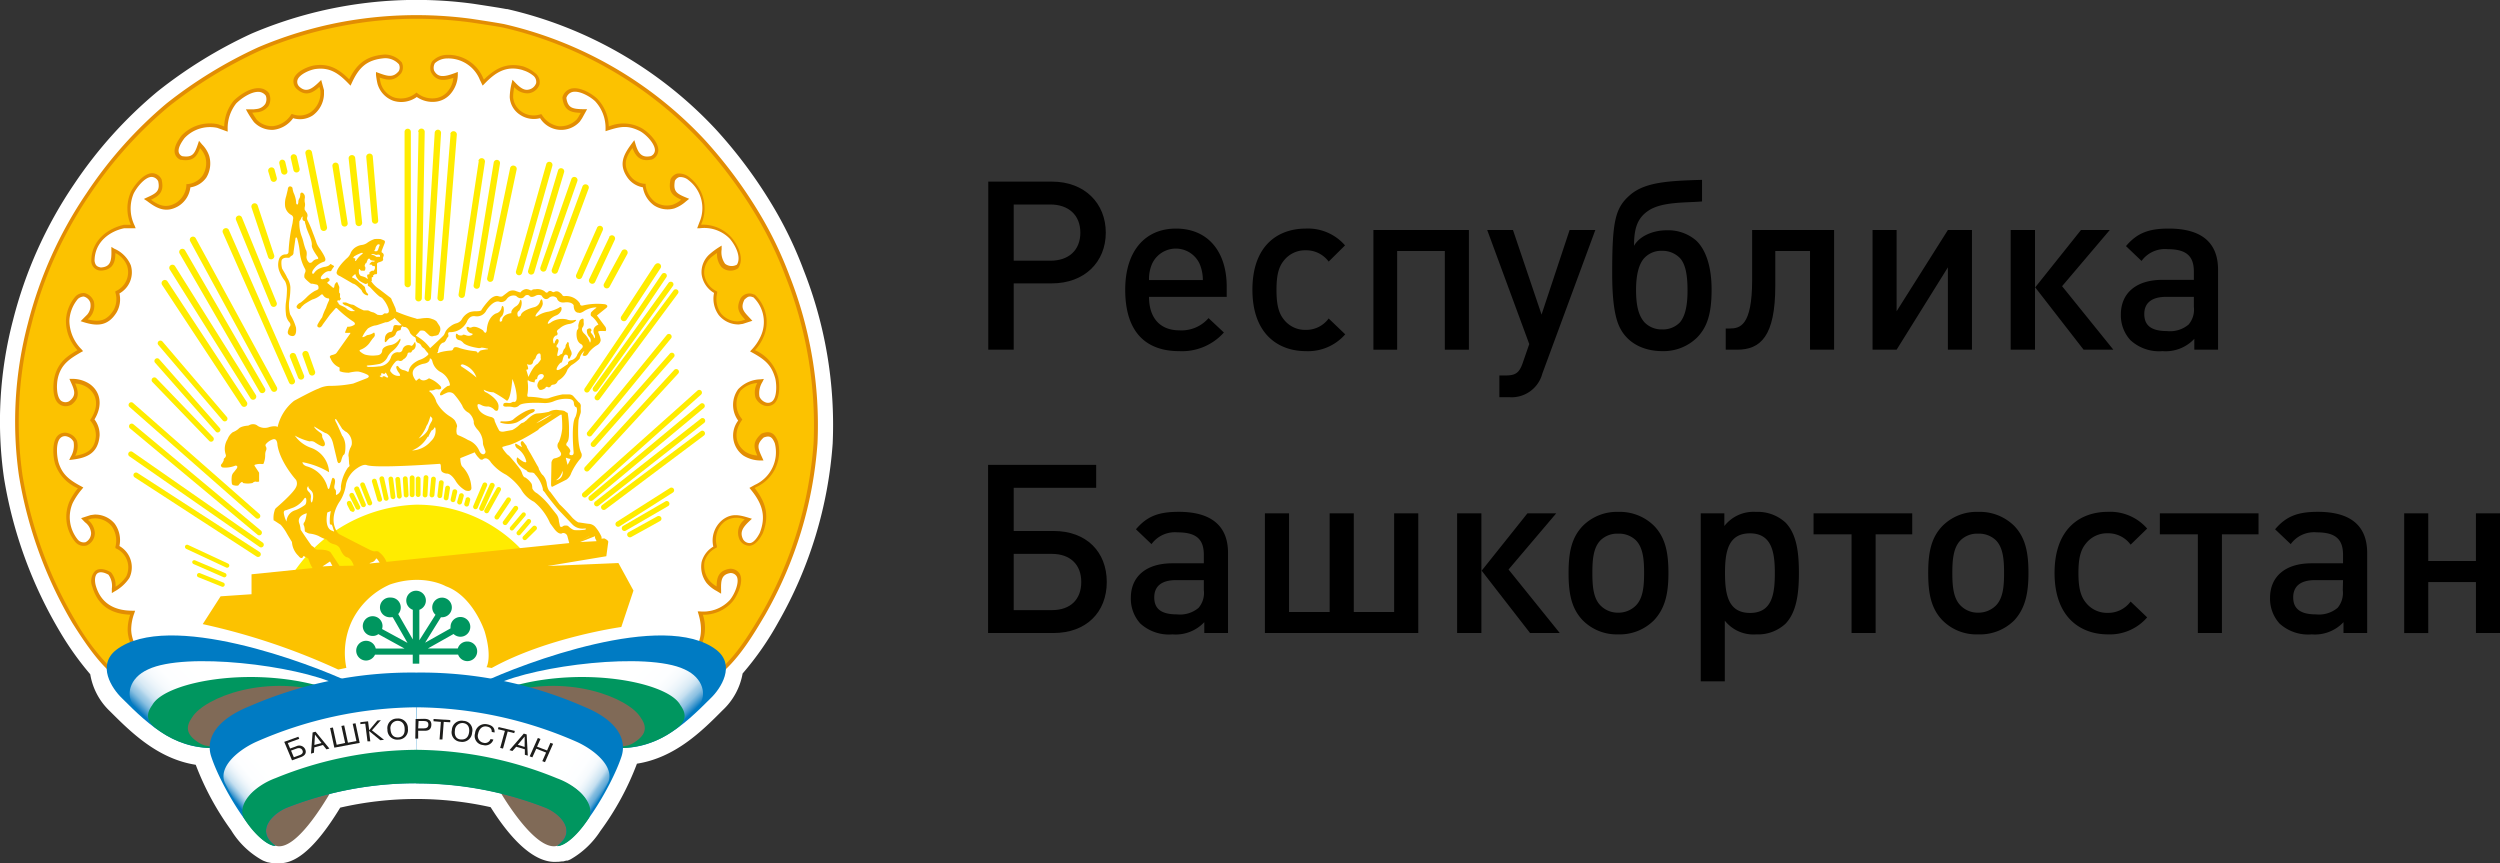 <?xml version="1.0" encoding="UTF-8"?> <svg xmlns="http://www.w3.org/2000/svg" xmlns:xlink="http://www.w3.org/1999/xlink" viewBox="0 0 382.26 132"><rect x="0" y="0" width="382.26" height="132" fill="#333333" stroke="none"/> <defs> <style>.cls-1{fill:#fff;}.cls-2{fill:#fcc200;}.cls-3{fill:#e28d03;}.cls-4{fill:#ffec00;}.cls-5{fill:#fab900;}.cls-6,.cls-9{fill:#00965f;}.cls-7{fill:#007bc3;}.cls-10,.cls-11,.cls-12,.cls-13,.cls-7,.cls-8,.cls-9{fill-rule:evenodd;}.cls-8{fill:url(#New_Gradient_Swatch_1);}.cls-10{fill:#806a57;}.cls-11{fill:url(#linear-gradient);}.cls-12{fill:url(#linear-gradient-2);}.cls-13{fill:url(#linear-gradient-3);}.cls-14{fill:#1d1d1b;}</style> <linearGradient id="New_Gradient_Swatch_1" x1="-426.47" y1="-265.6" x2="-402" y2="-290.06" gradientTransform="translate(324.96 299.77) scale(0.7)" gradientUnits="userSpaceOnUse"> <stop offset="0" stop-color="#0075be"></stop> <stop offset="0" stop-color="#097ac0"></stop> <stop offset="0.02" stop-color="#3793cc"></stop> <stop offset="0.04" stop-color="#62aad7"></stop> <stop offset="0.06" stop-color="#88bfe1"></stop> <stop offset="0.09" stop-color="#a8d0e9"></stop> <stop offset="0.11" stop-color="#c4dff0"></stop> <stop offset="0.14" stop-color="#daebf5"></stop> <stop offset="0.18" stop-color="#ebf4fa"></stop> <stop offset="0.22" stop-color="#f6fafd"></stop> <stop offset="0.28" stop-color="#fdfeff"></stop> <stop offset="0.45" stop-color="#fff"></stop> </linearGradient> <linearGradient id="linear-gradient" x1="-344.56" y1="-290.06" x2="-320.1" y2="-265.6" gradientTransform="translate(324.96 299.77) scale(0.7)" gradientUnits="userSpaceOnUse"> <stop offset="0.55" stop-color="#fff"></stop> <stop offset="0.72" stop-color="#fdfeff"></stop> <stop offset="0.78" stop-color="#f6fafd"></stop> <stop offset="0.82" stop-color="#ebf4fa"></stop> <stop offset="0.86" stop-color="#daebf5"></stop> <stop offset="0.89" stop-color="#c4dff0"></stop> <stop offset="0.91" stop-color="#a8d0e9"></stop> <stop offset="0.94" stop-color="#88bfe1"></stop> <stop offset="0.96" stop-color="#62aad7"></stop> <stop offset="0.98" stop-color="#3793cc"></stop> <stop offset="1" stop-color="#097ac0"></stop> <stop offset="1" stop-color="#0075be"></stop> </linearGradient> <linearGradient id="linear-gradient-2" x1="-371.45" y1="-276.37" x2="-335.1" y2="-250.92" gradientTransform="translate(324.96 299.77) scale(0.7)" gradientUnits="userSpaceOnUse"> <stop offset="0.75" stop-color="#fff"></stop> <stop offset="0.84" stop-color="#fdfeff"></stop> <stop offset="0.88" stop-color="#f6fafd"></stop> <stop offset="0.9" stop-color="#ebf4fa"></stop> <stop offset="0.92" stop-color="#daebf5"></stop> <stop offset="0.94" stop-color="#c4dff0"></stop> <stop offset="0.95" stop-color="#a8d0e9"></stop> <stop offset="0.96" stop-color="#88bfe1"></stop> <stop offset="0.98" stop-color="#62aad7"></stop> <stop offset="0.99" stop-color="#3793cc"></stop> <stop offset="1" stop-color="#097ac0"></stop> <stop offset="1" stop-color="#0075be"></stop> </linearGradient> <linearGradient id="linear-gradient-3" x1="-410.23" y1="-249.34" x2="-376.52" y2="-277.62" gradientTransform="translate(324.96 299.77) scale(0.7)" gradientUnits="userSpaceOnUse"> <stop offset="0.01" stop-color="#0075be"></stop> <stop offset="0.01" stop-color="#097ac0"></stop> <stop offset="0.02" stop-color="#3793cc"></stop> <stop offset="0.03" stop-color="#62aad7"></stop> <stop offset="0.04" stop-color="#88bfe1"></stop> <stop offset="0.05" stop-color="#a8d0e9"></stop> <stop offset="0.06" stop-color="#c4dff0"></stop> <stop offset="0.08" stop-color="#daebf5"></stop> <stop offset="0.1" stop-color="#ebf4fa"></stop> <stop offset="0.12" stop-color="#f6fafd"></stop> <stop offset="0.15" stop-color="#fdfeff"></stop> <stop offset="0.24" stop-color="#fff"></stop> </linearGradient> </defs> <g id="Слой_2" data-name="Слой 2"> <g id="Слой_1-2" data-name="Слой 1"> <path class="cls-1" d="M120.45,42.23a58.77,58.77,0,0,0-4.12-8.71,70.71,70.71,0,0,0-8.71-11.88A60.31,60.31,0,0,0,77,3.94c-1.61-.29-3.28-.53-4.91-.79A61.63,61.63,0,0,0,39.54,7.5,70,70,0,0,0,25.64,16,63.88,63.88,0,0,0,13.47,29.65a62.54,62.54,0,0,0-9,19.93A58.45,58.45,0,0,0,3.17,72.65a64.38,64.38,0,0,0,8.17,22.46,39.53,39.53,0,0,0,5,6.78c-.16,1.9,1.27,3.87,2.32,4.88,3.83,3.85,7.74,7.5,13.42,7.62a4.56,4.56,0,0,0,.26,1.37,40,40,0,0,0,5.16,9.62,10.46,10.46,0,0,0,3.74,3.71l.09,0,.13.05a1.27,1.27,0,0,0,.18.06l.07,0,.21,0,.25,0v0a1.59,1.59,0,0,0,.3.06c2.76.3,6.52-5.66,7.91-8a55.1,55.1,0,0,1,26.28-.08c1.36,2.27,5.36,8.33,8.24,8.07a1.55,1.55,0,0,0,.31-.06l0,0,.27,0a.45.45,0,0,0,.11,0l.17,0,.1,0,.23-.09,0,0a10.55,10.55,0,0,0,3.66-3.57A40.31,40.31,0,0,0,95,115.76a4.54,4.54,0,0,0,.25-1.37c5.69-.12,9.6-3.77,13.43-7.62,1-1,2.46-3,2.32-4.86a39.84,39.84,0,0,0,5.79-8.08,61.51,61.51,0,0,0,7.94-26.08A62,62,0,0,0,120.45,42.23Z"></path> <path class="cls-1" d="M42.71,132a4.68,4.68,0,0,1-.55,0l-.24,0-.5-.06a2.86,2.86,0,0,1-.37-.08l-.07,0a4.49,4.49,0,0,1-.48-.16l-.25-.1-.18-.09a12.86,12.86,0,0,1-4.73-4.57,42.87,42.87,0,0,1-5.41-10c-5.88-.92-10-5.08-13.13-8.2a10,10,0,0,1-3-5.64,45.92,45.92,0,0,1-4.62-6.48A67,67,0,0,1,.61,73.08,61.09,61.09,0,0,1,2,48.91a65.66,65.66,0,0,1,9.33-20.75A66.61,66.61,0,0,1,24,14.06l.11-.09A70.67,70.67,0,0,1,38.5,5.12,64.34,64.34,0,0,1,72.4.58L73.84.8c1.2.19,2.42.37,3.6.59l.13,0a62.79,62.79,0,0,1,31.91,18.42,72.17,72.17,0,0,1,9.07,12.34,60.05,60.05,0,0,1,4.31,9.1,64.42,64.42,0,0,1,4.46,26.56,64.15,64.15,0,0,1-8.3,27.3,45.75,45.75,0,0,1-5.47,7.87,10.09,10.09,0,0,1-3.07,5.63c-3.07,3.09-7.21,7.24-13.09,8.16a42.76,42.76,0,0,1-5.59,10.29,13.25,13.25,0,0,1-4.57,4.34l0,0-.2.09-.25.1-.13,0-.07,0-.45.12-.2,0-.5.06-.21,0c-3.81.33-7.56-4.14-10.2-8.35a52.07,52.07,0,0,0-23,.07C47.57,130.81,44.63,132,42.71,132Zm20.95-14.83a59.18,59.18,0,0,1,13.58,1.63A2.58,2.58,0,0,1,78.86,120c2.46,4.11,4.91,6.55,5.81,6.8a1.53,1.53,0,0,1,.3,0l0,0a8.49,8.49,0,0,0,2.58-2.67,38.25,38.25,0,0,0,5-9.13,2.18,2.18,0,0,0,.12-.63,2.6,2.6,0,0,1,2.54-2.52c4.55-.09,7.83-3,11.64-6.85a4.56,4.56,0,0,0,1.57-2.83,2.62,2.62,0,0,1,.77-2,37.72,37.72,0,0,0,5.37-7.55,58.8,58.8,0,0,0,7.59-25,59.27,59.27,0,0,0-4.09-24.34l0-.06a55.19,55.19,0,0,0-3.93-8.33,67.35,67.35,0,0,0-8.37-11.42,57.17,57.17,0,0,0-10.41-8.83l-.1-.06a56.59,56.59,0,0,0-18.77-8c-1.12-.2-2.26-.37-3.39-.55l-1.4-.22A59.18,59.18,0,0,0,40.48,9.92a65.48,65.48,0,0,0-13.21,8.13,61.43,61.43,0,0,0-11.63,13A60.37,60.37,0,0,0,7,50.24a55.86,55.86,0,0,0-1.29,22,61.83,61.83,0,0,0,7.83,21.51,37.29,37.29,0,0,0,4.59,6.29,2.56,2.56,0,0,1,.75,2,4.59,4.59,0,0,0,1.52,2.8c3.86,3.86,7.14,6.8,11.69,6.89a2.6,2.6,0,0,1,2.54,2.52,1.77,1.77,0,0,0,.11.6,37.19,37.19,0,0,0,4.8,8.93l.1.14a8.32,8.32,0,0,0,2.65,2.77,1.65,1.65,0,0,1,.32,0c.6-.23,2.53-1.76,5.48-6.72a2.6,2.6,0,0,1,1.61-1.18A58.9,58.9,0,0,1,63.66,117.17Zm-21.39,9.57Z"></path> <path class="cls-2" d="M81.65,11.37c1.13,1,.57,2.27-.84,2.61-.94.2-1.75-.61-2.33-1.22a9,9,0,0,0-.29,2.05,3.4,3.4,0,0,0,4.47,2.94,3.57,3.57,0,0,0,5.75.67l.31-.47.54-1c-1.73,0-2.74-.14-3-2,.75-2.3,3.68-.79,4.87.33a6.29,6.29,0,0,1,1.69,4.41c2-.63,3.17-.87,5.16.12,1.25.69,3.69,3.24,1.6,4.33-1.71.39-2.3-.68-2.72-2.1-1.17,1.56-2,2.94-.82,4.8a3.35,3.35,0,0,0,2.49,1.54c.36,2.27,2,3.77,4.44,3.22a5.46,5.46,0,0,0,1.81-1.12c-1.59-.66-2.23-1.09-1.91-2.91.61-1.16,1.61-.87,2.52-.24a5.68,5.68,0,0,1,1.75,6.76l-.2.54a5.73,5.73,0,0,1,4.76,1.77c.89,1,2,3,1.13,4.35a1.84,1.84,0,0,1-2.21-.1,3.42,3.42,0,0,1-.61-2.49,13.61,13.61,0,0,0-1.32.93,3.36,3.36,0,0,0,.74,5.63c-.52,2.51.81,4.59,3.46,4.69l.56-.08,1-.34c-1.07-1.15-1.71-1.74-.93-3.28.65-.59.91-.73,1.74-.41a5.47,5.47,0,0,1,1.2,6.32,7.81,7.81,0,0,1-1.41,2c2,1.09,3.1,2,3.72,4.21.27,1.3.33,4.39-1.78,3.93-1.76-.73-1.39-2.13-.71-3.53a4.58,4.58,0,0,0-3.16,1.28,3.83,3.83,0,0,0,.08,4.64c-1.2,1.75-1.17,3.77.59,5.11a4.75,4.75,0,0,0,2.49.71c-.68-1.48-1-2.21.33-3.42,1.18-.46,1.68,0,2.11,1a5.77,5.77,0,0,1-3.18,6.7l-.53.29c1.79,2.18,2.46,4.17,1.41,6.9-.61,1.24-1.83,2.63-3,1-.68-1.35.09-2.25,1-3.15-1.43-.43-2.52-.69-3.78.24a3.79,3.79,0,0,0-1.29,4c-2.09,1.23-2.47,3.26-1.13,5.26a5.79,5.79,0,0,0,1.7,1.3c0-1.42,0-2.67,1.71-2.92,2.53.1,1.12,3.47.12,4.62a5.81,5.81,0,0,1-4.7,1.8c.69,2.35.57,4.5-1.06,6.32a8.28,8.28,0,0,1,4.11,2.67c2.75-2.33,4.87-5.89,6.63-8.85a61.51,61.51,0,0,0,7.94-26.08,62,62,0,0,0-4.28-25.52,58.77,58.77,0,0,0-4.12-8.71,70.71,70.71,0,0,0-8.71-11.88A60.31,60.31,0,0,0,77,3.94c-1.61-.29-3.28-.53-4.91-.79A61.63,61.63,0,0,0,39.54,7.5,70,70,0,0,0,25.64,16,63.88,63.88,0,0,0,13.47,29.65a62.54,62.54,0,0,0-9,19.93A58.45,58.45,0,0,0,3.17,72.65a64.38,64.38,0,0,0,8.17,22.46c1.53,2.47,3.58,5.67,5.91,7.65.36-.91,2.22-2.26,4.12-2.77l-.24-.24a5.55,5.55,0,0,1-1.34-3.41,7.51,7.51,0,0,1,.5-2.65c-2.92,0-5.09-1.18-5.9-4.07-.5-1.86.43-3,2.38-1.94a3.33,3.33,0,0,1,.62,2.51,6,6,0,0,0,2.14-1.93A3.46,3.46,0,0,0,18,83.63c.5-2.53-.75-4.58-3.46-4.68L14,79l-1,.33c.62.66,1.29,1.15,1.29,2.14-.13,1.5-1.35,2.33-2.54,1.14a5.73,5.73,0,0,1-.8-5.85,11,11,0,0,1,1.46-2.19c-1.75-.93-3-1.79-3.6-3.73-.42-1.3-.72-5,1.67-4.39,1.8.71,1.25,2.2.65,3.52,2.23-.29,3.68-.92,3.9-3.34a3.78,3.78,0,0,0-.83-2.48c1.13-1.74,1.29-3.87-.56-5.19A4.47,4.47,0,0,0,11,58.26c.6,1.34,1.06,2.36-.36,3.39-2.36.93-2.44-2.35-2.12-3.81.49-2.21,1.83-3.16,3.7-4.19a6.49,6.49,0,0,1-1.93-4.56c.06-1.32.83-4.09,2.54-4,1.57.51,1.53,2.09.64,3.24l-.68.63c2.05.63,3.52.57,4.74-1.38a3.82,3.82,0,0,0,.33-2.87,3.44,3.44,0,0,0,1.79-4.09,4.46,4.46,0,0,0-2.36-2.49c0,1.5-.06,2.83-1.93,2.93-.82-.1-1.08-.48-1.2-1.23,0-2.82,2.19-4.72,4.82-5.23h1.39a6.27,6.27,0,0,1-.16-5.14c.64-1.29,3-4.13,4.24-1.88.4,1.78-.46,2.21-1.91,2.87,1.43,1.08,2.68,1.79,4.43.81a3.68,3.68,0,0,0,1.79-2.91c2.37-.35,3.41-2.21,2.87-4.48a5,5,0,0,0-1.19-1.84c-.52,1.58-.94,2.35-2.77,2.06-1.45-.72-.44-2.32.26-3.24a5.65,5.65,0,0,1,5.33-1.62l1.23.45a6.58,6.58,0,0,1,1.39-4.13c1.12-1.11,3.76-2.85,5-1.11a1.76,1.76,0,0,1-1.58,2.43l-.51.06-.74,0A15.17,15.17,0,0,0,39,18.46c1.83,1.82,4.27,1.31,5.68-.71,2.47.77,4.32-.93,4.52-3.3l0-.59-.3-1.1c-1,1-2.09,1.87-3.38.67-1.39-1.64,1.25-2.93,2.6-3.14,2.37-.34,3.8.7,5.36,2.32,1.17-2.5,2.46-3.77,5.34-4,1.32.14,3.17.7,2.29,2.46-1,1.22-2,.86-3.38.37a10.24,10.24,0,0,0,.22,1.31,3.56,3.56,0,0,0,5.75,1.75,3.6,3.6,0,0,0,5-.43,4.29,4.29,0,0,0,.9-2.63c-1.31.49-2.74.91-3.5-.61-.36-1.6.84-2,2.21-2.17a5.46,5.46,0,0,1,5.31,3.41l.26.53c1.73-1.79,3.45-2.92,6.11-2.17a5.64,5.64,0,0,1,1.63.93Z"></path> <path class="cls-3" d="M17.36,103.22l-.29-.25c-2.3-2-4.28-5-6-7.71A65.05,65.05,0,0,1,2.89,72.69,58.8,58.8,0,0,1,4.25,49.51a63,63,0,0,1,9-20A64.46,64.46,0,0,1,25.46,15.82a69.13,69.13,0,0,1,14-8.58A61.82,61.82,0,0,1,52,3.41,62.84,62.84,0,0,1,72.1,2.88l1.38.21c1.17.18,2.38.37,3.54.58a60.47,60.47,0,0,1,30.8,17.78,70.69,70.69,0,0,1,8.75,11.93,58.36,58.36,0,0,1,4.14,8.75A62.3,62.3,0,0,1,125,67.76,61.69,61.69,0,0,1,117,94c-1.72,2.91-3.86,6.52-6.68,8.92l-.23.19-.18-.24a8.22,8.22,0,0,0-4-2.57l-.4-.13.28-.32c1.43-1.59,1.75-3.51,1-6l-.11-.36h.38a5.51,5.51,0,0,0,4.5-1.71c.71-.81,1.52-2.66,1.12-3.58a1.07,1.07,0,0,0-1-.58c-1.38.22-1.46,1.14-1.42,2.64l0,.52-.67-.41a5.17,5.17,0,0,1-1.55-1.23,4.12,4.12,0,0,1-.76-3.21,3.86,3.86,0,0,1,1.79-2.35,4.06,4.06,0,0,1,1.44-4.12c1.34-1,2.51-.74,4-.28l.46.14-.35.33c-1.06,1-1.54,1.73-1,2.81a1.17,1.17,0,0,0,1,.58c.6,0,1.2-.85,1.56-1.58.92-2.38.52-4.3-1.38-6.6l-.21-.26.83-.46a5.48,5.48,0,0,0,3.05-6.37c-.41-1-.8-1.21-1.7-.87-1.14,1.06-.89,1.62-.23,3.07l.2.44-.48,0a5,5,0,0,1-2.61-.76,3.77,3.77,0,0,1-.78-5.34,4.08,4.08,0,0,1,0-4.8A4.86,4.86,0,0,1,116.3,58l.5-.06-.22.46a3.21,3.21,0,0,0-.45,2.26,1.65,1.65,0,0,0,1,.89,1,1,0,0,0,1-.24c.65-.64.64-2.36.43-3.37C118,55.84,117,55,115,53.9l-.31-.17.24-.26a7.39,7.39,0,0,0,1.36-2,5.23,5.23,0,0,0-1.08-6c-.65-.24-.81-.17-1.38.34-.63,1.28-.18,1.76.8,2.8l.41.44-1.45.47-.6.09a3.89,3.89,0,0,1-3.08-1.42,4.26,4.26,0,0,1-.73-3.4,3.89,3.89,0,0,1-1.9-2.86,3.64,3.64,0,0,1,1.28-3.11,11.09,11.09,0,0,1,1.35-1l.43-.27v.59a3,3,0,0,0,.53,2.19,1.62,1.62,0,0,0,1.81.13c.73-1.18-.3-3.06-1.13-4A5.46,5.46,0,0,0,107,34.9h-.4l.34-.9a5.4,5.4,0,0,0-1.67-6.46,1.92,1.92,0,0,0-1.42-.46,1.11,1.11,0,0,0-.66.58c-.27,1.59.22,1.93,1.75,2.56l.44.18-.51.41a5.52,5.52,0,0,1-1.76,1.06A3.79,3.79,0,0,1,100,31.4a4.22,4.22,0,0,1-1.7-2.76A3.63,3.63,0,0,1,95.84,27c-1.31-2-.4-3.5.82-5.13l.33-.44.16.53c.42,1.45.95,2.22,2.36,1.91a1,1,0,0,0,.63-.9c0-1-1.34-2.4-2.28-2.92-1.85-.92-2.92-.74-4.93-.1l-.34.11,0-.36A6,6,0,0,0,91,15.48c-.77-.72-2.41-1.68-3.49-1.41a1.31,1.31,0,0,0-.91.9c.23,1.61,1,1.7,2.71,1.73h.46L89,18.09l-.33.49a3.82,3.82,0,0,1-6.09-.51,3.79,3.79,0,0,1-3.14-.57,3.43,3.43,0,0,1-1.5-2.68,9.6,9.6,0,0,1,.3-2.13l.12-.5.35.37c.65.69,1.34,1.3,2.07,1.15a1.52,1.52,0,0,0,1.2-1,1.22,1.22,0,0,0-.49-1.18h0A4.54,4.54,0,0,0,80,10.75l-.12-.05c-2.45-.7-4.1.34-5.8,2.11l-.28.28-.43-.89a5.21,5.21,0,0,0-5.06-3.26,2.77,2.77,0,0,0-1.82.73,1.42,1.42,0,0,0-.12,1.11c.57,1.11,1.54,1,3.14.41L70,11l0,.45a4.56,4.56,0,0,1-1,2.77,3.47,3.47,0,0,1-2.36,1.33,4.23,4.23,0,0,1-2.91-.72,4.07,4.07,0,0,1-3.56.59,3.87,3.87,0,0,1-2.45-2.61,12.08,12.08,0,0,1-.23-1.36l0-.44.41.15c1.43.52,2.22.74,3.08-.29A1.17,1.17,0,0,0,61,9.83a2.83,2.83,0,0,0-2.17-.93c-2.84.22-4,1.52-5.06,3.83l-.17.37-.28-.29c-1.59-1.66-2.94-2.56-5.12-2.25-.9.15-2.4.81-2.7,1.64a1,1,0,0,0,.27,1.05c1,.91,1.81.46,3-.69l.34-.34.43,1.57,0,.64a4.19,4.19,0,0,1-1.72,3.22,3.58,3.58,0,0,1-3,.42,4.29,4.29,0,0,1-3,1.78,3.8,3.8,0,0,1-3-1.19,14.6,14.6,0,0,1-1-1.54l-.22-.4,1.19,0,.49-.06a1.83,1.83,0,0,0,1.28-.77,1.54,1.54,0,0,0,.08-1.26,1.44,1.44,0,0,0-1-.58c-1.28-.1-2.86,1.1-3.52,1.76a6.13,6.13,0,0,0-1.31,3.94l0,.38-1.59-.58a5.35,5.35,0,0,0-5,1.56c-.24.32-1.07,1.42-.89,2.17a.91.91,0,0,0,.53.6c1.55.24,1.9-.33,2.41-1.87l.16-.48.47.56a4.55,4.55,0,0,1,1.09,1.76,4.16,4.16,0,0,1-.44,3.3,3.66,3.66,0,0,1-2.44,1.5,3.9,3.9,0,0,1-1.89,2.9c-1.94,1.1-3.35.24-4.75-.82L22,30.42l.42-.2c1.46-.65,2.09-1,1.77-2.5a1.18,1.18,0,0,0-1-.67c-1,0-2.25,1.53-2.76,2.56a5.93,5.93,0,0,0,.17,4.92l.14.37H19c-2.07.41-4.54,2-4.54,5,.11.65.32.87.95,1,1.43-.08,1.67-.91,1.62-2.64v-.51l.43.27A4.76,4.76,0,0,1,20,40.56a3.69,3.69,0,0,1-1.74,4.31,4,4,0,0,1-.42,2.88c-1.32,2.14-3,2.15-5.05,1.51l-.46-.15,1-1a2.14,2.14,0,0,0,.47-1.85,1.43,1.43,0,0,0-1-.92,1.44,1.44,0,0,0-.89.37,5.55,5.55,0,0,0-1.3,3.35,6.28,6.28,0,0,0,1.87,4.37l.22.26-.3.16c-1.72,1-3.08,1.85-3.56,4-.22,1-.22,2.82.5,3.43a1.15,1.15,0,0,0,1.22.08c1.19-.89.83-1.7.24-3l-.19-.43.47,0a4.78,4.78,0,0,1,2.63.78c1.73,1.23,2,3.34.74,5.42a3.84,3.84,0,0,1,.78,2.49C15,69.24,13.4,70,11.08,70.28l-.5.06.21-.45a3.34,3.34,0,0,0,.46-2.34,1.6,1.6,0,0,0-1-.81A1,1,0,0,0,9.21,67c-.72.76-.53,2.85-.23,3.81.58,1.77,1.63,2.59,3.47,3.57l.29.16-.21.26a10.52,10.52,0,0,0-1.42,2.13,5.43,5.43,0,0,0,.76,5.55,1.19,1.19,0,0,0,1.22.42,1.58,1.58,0,0,0,.84-1.4A2.27,2.27,0,0,0,13,79.86l-.3-.31-.3-.32,1.45-.47.6-.08a3.89,3.89,0,0,1,3.08,1.38,4.28,4.28,0,0,1,.73,3.43,3.74,3.74,0,0,1,1.52,4.88,6.34,6.34,0,0,1-2.26,2.06l-.42.26V90a2.94,2.94,0,0,0-.52-2.13c-.73-.4-1.33-.48-1.69-.2s-.47,1-.25,1.85c.73,2.56,2.62,3.86,5.64,3.86h.38l-.12.37a7.33,7.33,0,0,0-.48,2.56,5.28,5.28,0,0,0,1.27,3.23l.56.56-.46.13c-1.84.5-3.62,1.81-3.93,2.6ZM63.6,2.87A59.82,59.82,0,0,0,52.13,4a60.77,60.77,0,0,0-12.49,3.8,68.43,68.43,0,0,0-13.83,8.49A63.86,63.86,0,0,0,13.7,29.8,62.34,62.34,0,0,0,4.79,49.66a58.21,58.21,0,0,0-1.35,23A64.28,64.28,0,0,0,11.58,95a34.17,34.17,0,0,0,5.59,7.35,7.75,7.75,0,0,1,3.68-2.46,5.92,5.92,0,0,1-1.33-3.5,7.15,7.15,0,0,1,.39-2.4c-3.08-.11-5-1.54-5.79-4.27a2.26,2.26,0,0,1,.44-2.43c.32-.25,1-.55,2.35.18l.07.06a3.07,3.07,0,0,1,.69,2.19,5.35,5.35,0,0,0,1.63-1.58,3.18,3.18,0,0,0-1.47-4.24l-.18-.1,0-.19a3.83,3.83,0,0,0-.59-3.18,3.36,3.36,0,0,0-2.61-1.17L14,79.3l-.56.19a2.73,2.73,0,0,1,1.06,2,2.08,2.08,0,0,1-1.2,1.9,1.67,1.67,0,0,1-1.82-.56,6,6,0,0,1-.85-6.17,10.56,10.56,0,0,1,1.28-2A6.25,6.25,0,0,1,8.45,71c-.33-1-.57-3.38.35-4.36a1.57,1.57,0,0,1,1.65-.39,2.1,2.1,0,0,1,1.31,1.13,3.07,3.07,0,0,1-.26,2.31c1.87-.31,3-1,3.16-3a3.46,3.46,0,0,0-.78-2.29l-.11-.15.1-.16c1-1.47,1.34-3.51-.48-4.82a3.71,3.71,0,0,0-1.9-.63c.49,1.16.78,2.27-.64,3.3l-.06,0A1.69,1.69,0,0,1,9,61.75c-1-.81-.92-2.86-.69-4,.51-2.26,1.89-3.28,3.54-4.21a6.61,6.61,0,0,1-1.77-4.48,6,6,0,0,1,1.48-3.75,1.76,1.76,0,0,1,1.36-.5,2,2,0,0,1,1.43,1.3,2.7,2.7,0,0,1-.59,2.39l-.35.33c1.68.44,2.9.29,3.95-1.4a3.45,3.45,0,0,0,.3-2.65l-.05-.19.17-.11a3.17,3.17,0,0,0,1.67-3.79,3.62,3.62,0,0,0-1.81-2c0,1.17-.22,2.59-2.2,2.69a1.48,1.48,0,0,1-1.48-1.46c0-3.16,2.53-5,5-5.55H20a6.27,6.27,0,0,1,0-5c.44-.9,1.87-2.85,3.25-2.89a1.64,1.64,0,0,1,1.48,1l0,.07c.41,1.83-.48,2.44-1.64,3,1.19.85,2.27,1.34,3.76.51a3.42,3.42,0,0,0,1.65-2.71l0-.2.2,0A3.17,3.17,0,0,0,31,26.81,3.58,3.58,0,0,0,31.4,24a3.69,3.69,0,0,0-.82-1.35c-.47,1.3-1.06,2.08-2.92,1.78l-.07,0a1.47,1.47,0,0,1-.86-1c-.21-.9.48-1.95,1-2.67A6,6,0,0,1,33.35,19l.93.34a6.54,6.54,0,0,1,1.43-3.92c.79-.79,2.49-2.06,4-1.93a1.94,1.94,0,0,1,1.48.84l0,.08a2.06,2.06,0,0,1-.11,1.75,2.36,2.36,0,0,1-1.68,1l-.83.07c.22.37.46.75.67,1.05a3.18,3.18,0,0,0,2.56,1,3.79,3.79,0,0,0,2.68-1.7l.11-.16.2.06a3.07,3.07,0,0,0,2.68-.3A3.62,3.62,0,0,0,49,14.43l0-.55-.16-.6c-.81.75-2,1.64-3.43.35A1.55,1.55,0,0,1,44.93,12c.4-1.09,2.08-1.82,3.14-2,2.27-.33,3.75.56,5.32,2.13,1.08-2.18,2.42-3.57,5.4-3.79a3.41,3.41,0,0,1,2.65,1.21,1.73,1.73,0,0,1-.09,1.64c-1.06,1.29-2.11,1.08-3.3.67a7.91,7.91,0,0,0,.16.82,3.26,3.26,0,0,0,2.08,2.23,3.57,3.57,0,0,0,3.23-.63l.17-.13.17.14a3.67,3.67,0,0,0,2.66.73,2.91,2.91,0,0,0,2-1.12,3.67,3.67,0,0,0,.8-2c-1.1.38-2.61.72-3.43-.91a1.9,1.9,0,0,1,.19-1.6,3.12,3.12,0,0,1,2.23-1h0A5.78,5.78,0,0,1,73.9,12l.09.18c1.53-1.53,3.35-2.75,6.1-2l.16.07a5,5,0,0,1,1.58.93,1.73,1.73,0,0,1,.66,1.73,2,2,0,0,1-1.62,1.35,2.6,2.6,0,0,1-2.23-.93,7.49,7.49,0,0,0-.18,1.49,2.93,2.93,0,0,0,1.27,2.24,3.26,3.26,0,0,0,2.85.44l.19-.06.12.17a3.66,3.66,0,0,0,2.55,1.69,3.52,3.52,0,0,0,2.78-1.07l.27-.42.31-.55C87.4,17.2,86.26,17,86,15v-.06l0-.06a1.88,1.88,0,0,1,1.32-1.33c1.36-.33,3.19.77,4,1.55a6.29,6.29,0,0,1,1.76,4.24,5.76,5.76,0,0,1,5,.24c.89.49,2.59,2,2.58,3.41a1.58,1.58,0,0,1-1,1.41l-.06,0c-1.73.39-2.46-.59-2.89-1.77-1,1.36-1.48,2.52-.48,4.05a3,3,0,0,0,2.27,1.42h.22l0,.22a3.76,3.76,0,0,0,1.5,2.6,3.25,3.25,0,0,0,2.61.39,4,4,0,0,0,1.33-.78c-1.37-.61-2-1.22-1.65-3l0-.08a1.66,1.66,0,0,1,1-.9,2.45,2.45,0,0,1,1.9.56,6,6,0,0,1,1.85,7.08l-.06.17a5.85,5.85,0,0,1,4.56,1.86c1,1.1,2.11,3.25,1.16,4.69l0,.06a2,2,0,0,1-2.53-.07l-.07-.06a3.1,3.1,0,0,1-.68-2.16,10.52,10.52,0,0,0-.86.63,3.11,3.11,0,0,0-1.1,2.64,3.41,3.41,0,0,0,1.8,2.54l.18.1,0,.2a3.81,3.81,0,0,0,.58,3.14,3.34,3.34,0,0,0,2.62,1.21l.51-.08.57-.19c-.92-1-1.47-1.72-.68-3.28l.06-.08a1.59,1.59,0,0,1,2-.46l.08,0a5.72,5.72,0,0,1,1.26,6.66,7,7,0,0,1-1.22,1.84,6.22,6.22,0,0,1,3.56,4.21c.23,1.11.27,3.06-.57,3.9a1.6,1.6,0,0,1-1.53.37,2.24,2.24,0,0,1-1.38-1.22,3,3,0,0,1,.26-2.24,3.87,3.87,0,0,0-2.5,1.13,3.53,3.53,0,0,0,.11,4.29l.11.16-.11.16c-1.2,1.75-1,3.57.53,4.73a3.84,3.84,0,0,0,1.87.61c-.55-1.24-.74-2.09.6-3.31l.08-.05c1.51-.59,2.08.22,2.47,1.19a6,6,0,0,1-3.31,7l-.24.14c1.86,2.36,2.22,4.39,1.25,6.91-.28.56-1,1.82-2,1.92a1.72,1.72,0,0,1-1.51-.85,2.51,2.51,0,0,1,.74-3.17,3.1,3.1,0,0,0-3.08.33,3.51,3.51,0,0,0-1.18,3.73l0,.21-.18.1a3.39,3.39,0,0,0-1.71,2.1,3.61,3.61,0,0,0,.67,2.77,4,4,0,0,0,1.19,1c0-1.17.18-2.43,2-2.7a1.63,1.63,0,0,1,1.6.91c.53,1.23-.5,3.34-1.23,4.17A5.85,5.85,0,0,1,107.47,94a6.37,6.37,0,0,1-1,5.92,8.67,8.67,0,0,1,3.68,2.4c2.65-2.34,4.69-5.8,6.35-8.59a61.37,61.37,0,0,0,7.9-26,61.67,61.67,0,0,0-4.26-25.39,57.43,57.43,0,0,0-4.1-8.68,70.45,70.45,0,0,0-8.67-11.83A60,60,0,0,0,76.91,4.21c-1.14-.21-2.35-.39-3.51-.57L72,3.43A64.36,64.36,0,0,0,63.6,2.87Z"></path> <path class="cls-4" d="M63.56,77.17A23.56,23.56,0,0,0,45,87.39l36.07-1.81A22,22,0,0,0,63.56,77.17Z"></path> <line class="cls-4" x1="30.45" y1="87.95" x2="34.03" y2="89.39"></line> <path class="cls-4" d="M30.14,87.83a.33.33,0,0,0,.19.43l3.58,1.44a.32.32,0,0,0,.43-.19.33.33,0,0,0-.19-.43l-3.57-1.44A.34.34,0,0,0,30.14,87.83Z"></path> <line class="cls-4" x1="34.3" y1="87.89" x2="29.73" y2="85.95"></line> <path class="cls-4" d="M29.42,85.82a.33.33,0,0,0,.18.43l4.57,2a.34.34,0,0,0,.44-.18.34.34,0,0,0-.18-.44l-4.57-1.94A.34.34,0,0,0,29.42,85.82Z"></path> <line class="cls-4" x1="28.62" y1="83.62" x2="34.73" y2="86.47"></line> <path class="cls-4" d="M28.31,83.48a.35.35,0,0,0,.16.44l6.12,2.86a.34.34,0,0,0,.44-.16.34.34,0,0,0-.16-.45l-6.12-2.85A.33.33,0,0,0,28.31,83.48Z"></path> <line class="cls-4" x1="22.79" y1="73.9" x2="39.46" y2="84.75"></line> <path class="cls-4" d="M20.47,72.42a.41.41,0,0,0,.12.57L39.24,85.1a.42.42,0,0,0,.57-.12.42.42,0,0,0-.12-.58L21,72.3A.41.41,0,0,0,20.47,72.42Z"></path> <line class="cls-4" x1="22.17" y1="70.87" x2="39.95" y2="83.3"></line> <path class="cls-4" d="M19.68,69.2a.41.41,0,0,0,.1.57L39.71,83.64a.41.41,0,0,0,.47-.67L20.25,69.09A.41.41,0,0,0,19.68,69.2Z"></path> <line class="cls-4" x1="21.76" y1="66.81" x2="39.63" y2="81.45"></line> <path class="cls-4" d="M19.82,64.92a.43.43,0,0,0,.06.59l19.5,16.25a.4.4,0,0,0,.57-.05.41.41,0,0,0-.05-.58L20.4,64.87A.41.41,0,0,0,19.82,64.92Z"></path> <line class="cls-4" x1="22.52" y1="64.33" x2="39.43" y2="78.93"></line> <path class="cls-4" d="M19.78,61.63a.41.41,0,0,0,0,.58l19.34,17a.41.41,0,0,0,.54-.62l-19.34-17A.41.41,0,0,0,19.78,61.63Z"></path> <line class="cls-4" x1="25.48" y1="60.02" x2="32.26" y2="67.12"></line> <path class="cls-4" d="M23.31,57.83a.41.41,0,0,0,0,.59l8.68,9a.41.41,0,0,0,.58,0,.42.42,0,0,0,0-.59l-8.67-9A.41.41,0,0,0,23.31,57.83Z"></path> <line class="cls-4" x1="26.27" y1="57.44" x2="33.33" y2="65.7"></line> <path class="cls-4" d="M23.76,54.88a.4.4,0,0,0-.05.58L33,66a.4.4,0,0,0,.58,0,.41.41,0,0,0,0-.58L24.34,54.92A.41.41,0,0,0,23.76,54.88Z"></path> <line class="cls-4" x1="26.68" y1="54.65" x2="34.37" y2="64.02"></line> <path class="cls-4" d="M24.26,52.17a.41.41,0,0,0-.05.58l9.84,11.53a.41.41,0,0,0,.64-.52L24.85,52.23A.43.43,0,0,0,24.26,52.17Z"></path> <line class="cls-4" x1="26.27" y1="45.28" x2="37.33" y2="61.71"></line> <path class="cls-4" d="M24.92,42.9a.48.48,0,0,0-.13.67L36.93,62a.48.48,0,0,0,.8-.54L25.59,43A.48.48,0,0,0,24.92,42.9Z"></path> <line class="cls-4" x1="27.44" y1="42.94" x2="38.71" y2="60.64"></line> <path class="cls-4" d="M26.11,40.55a.48.48,0,0,0-.15.67L38.3,60.9a.47.47,0,0,0,.66.15.48.48,0,0,0,.15-.67L26.77,40.7A.48.48,0,0,0,26.11,40.55Z"></path> <line class="cls-4" x1="28.79" y1="40.32" x2="40.08" y2="59.61"></line> <path class="cls-4" d="M27.64,38.11a.48.48,0,0,0-.17.66l12.2,21.08a.48.48,0,1,0,.83-.48L28.3,38.28A.48.48,0,0,0,27.64,38.11Z"></path> <line class="cls-4" x1="30.4" y1="38.46" x2="41.91" y2="59.43"></line> <path class="cls-4" d="M29.27,36.24a.48.48,0,0,0-.19.65L41.49,59.67a.48.48,0,0,0,.65.19.49.49,0,0,0,.19-.66L29.93,36.43A.49.49,0,0,0,29.27,36.24Z"></path> <line class="cls-4" x1="35.05" y1="36.64" x2="44.63" y2="58.3"></line> <path class="cls-4" d="M34.32,34.94a.49.49,0,0,0-.25.63L44.19,58.49a.47.47,0,0,0,.63.25.48.48,0,0,0,.25-.64L35,35.18A.49.49,0,0,0,34.32,34.94Z"></path> <line class="cls-4" x1="37.08" y1="34.72" x2="41.85" y2="46.43"></line> <path class="cls-4" d="M36.35,33a.49.49,0,0,0-.26.63l5.31,13a.48.48,0,0,0,.63.26.48.48,0,0,0,.27-.62L37,33.28A.48.48,0,0,0,36.35,33Z"></path> <line class="cls-4" x1="44.79" y1="54.46" x2="46.03" y2="57.59"></line> <path class="cls-4" d="M44.61,54a.48.48,0,0,0-.27.62l1.24,3.12a.48.48,0,1,0,.9-.35l-1.24-3.12A.48.48,0,0,0,44.61,54Z"></path> <line class="cls-4" x1="39.28" y1="32.65" x2="41.44" y2="39.17"></line> <path class="cls-4" d="M38.77,31.11a.5.5,0,0,0-.31.62L41,39.32a.48.48,0,1,0,.92-.3l-2.52-7.6A.49.49,0,0,0,38.77,31.11Z"></path> <line class="cls-4" x1="46.72" y1="54.14" x2="47.68" y2="56.94"></line> <path class="cls-4" d="M46.56,53.69a.48.48,0,0,0-.3.61l1,2.8a.48.48,0,0,0,.91-.31l-1-2.81A.47.47,0,0,0,46.56,53.69Z"></path> <line class="cls-4" x1="41.48" y1="26.08" x2="41.85" y2="27.33"></line> <path class="cls-4" d="M41.35,25.62a.49.49,0,0,0-.33.6l.37,1.24a.48.48,0,0,0,.6.33.5.5,0,0,0,.33-.6L42,26A.49.49,0,0,0,41.35,25.62Z"></path> <line class="cls-4" x1="43.18" y1="24.89" x2="43.5" y2="26.22"></line> <path class="cls-4" d="M43.07,24.42a.49.49,0,0,0-.36.58L43,26.33a.49.49,0,0,0,.59.36.48.48,0,0,0,.35-.58l-.32-1.33A.48.48,0,0,0,43.07,24.42Z"></path> <line class="cls-4" x1="44.93" y1="24.06" x2="45.34" y2="25.9"></line> <path class="cls-4" d="M44.82,23.59a.48.48,0,0,0-.36.58L44.87,26a.48.48,0,0,0,.58.36.48.48,0,0,0,.36-.57L45.4,24A.5.5,0,0,0,44.82,23.59Z"></path> <line class="cls-4" x1="47.18" y1="23.38" x2="49.47" y2="34.81"></line> <path class="cls-4" d="M47.08,22.9a.49.49,0,0,0-.38.57L49,34.9a.48.48,0,0,0,1-.18l-2.3-11.44A.49.49,0,0,0,47.08,22.9Z"></path> <line class="cls-4" x1="51.31" y1="25.35" x2="52.69" y2="34.17"></line> <path class="cls-4" d="M51.24,24.87a.48.48,0,0,0-.41.55l1.38,8.82a.48.48,0,0,0,.55.4.47.47,0,0,0,.4-.55l-1.37-8.81A.48.48,0,0,0,51.24,24.87Z"></path> <line class="cls-4" x1="53.79" y1="24.2" x2="54.85" y2="34.08"></line> <path class="cls-4" d="M53.74,23.72a.48.48,0,0,0-.43.53l1.06,9.88a.48.48,0,0,0,1-.11l-1.06-9.87A.49.49,0,0,0,53.74,23.72Z"></path> <line class="cls-4" x1="56.5" y1="23.97" x2="57.37" y2="33.75"></line> <path class="cls-4" d="M56.46,23.49A.49.49,0,0,0,56,24l.87,9.78a.48.48,0,0,0,.52.43.47.47,0,0,0,.44-.52L57,23.93A.48.48,0,0,0,56.46,23.49Z"></path> <line class="cls-4" x1="62.29" y1="19.01" x2="62.33" y2="43.44"></line> <path class="cls-4" d="M62.35,19.68a.48.48,0,0,0-.49.48V43.44a.49.49,0,0,0,.48.49.48.48,0,0,0,.48-.49l0-23.28A.48.48,0,0,0,62.35,19.68Z"></path> <line class="cls-4" x1="64.49" y1="18.97" x2="63.98" y2="45.6"></line> <path class="cls-4" d="M64,20.17,63.5,45.59a.49.49,0,1,0,1,0l.44-25.43a.48.48,0,1,0-1,0Z"></path> <line class="cls-4" x1="67.02" y1="19.1" x2="65.41" y2="45.56"></line> <path class="cls-4" d="M66.47,20.28,64.93,45.53a.48.48,0,0,0,.45.51.5.5,0,0,0,.51-.46l1.55-25.24a.49.49,0,0,0-.45-.51A.5.5,0,0,0,66.47,20.28Z"></path> <line class="cls-4" x1="69.5" y1="19.47" x2="67.38" y2="45.6"></line> <path class="cls-4" d="M68.89,20.52l-2,25a.48.48,0,0,0,.44.52.47.47,0,0,0,.52-.44l2-25a.49.49,0,0,0-1-.08Z"></path> <line class="cls-4" x1="73.67" y1="24.71" x2="70.6" y2="45.1"></line> <path class="cls-4" d="M73.2,24.64,70.12,45a.48.48,0,0,0,.41.55.48.48,0,0,0,.55-.4l3.07-20.39a.48.48,0,1,0-1-.14Z"></path> <line class="cls-4" x1="75.97" y1="24.94" x2="72.9" y2="43.67"></line> <path class="cls-4" d="M75.49,24.86,72.42,43.59a.47.47,0,0,0,.4.56.48.48,0,0,0,.55-.4L76.45,25a.48.48,0,0,0-.4-.55A.49.49,0,0,0,75.49,24.86Z"></path> <line class="cls-4" x1="78.5" y1="25.81" x2="74.96" y2="42.62"></line> <path class="cls-4" d="M78,25.71,74.49,42.52a.48.48,0,0,0,.37.57.5.5,0,0,0,.58-.37L79,25.91a.49.49,0,0,0-.37-.57A.48.48,0,0,0,78,25.71Z"></path> <line class="cls-4" x1="84.23" y1="24.43" x2="79.37" y2="41.61"></line> <path class="cls-4" d="M83.53,25.09,78.9,41.47a.49.49,0,0,0,.34.6.48.48,0,0,0,.59-.33l4.63-16.39a.48.48,0,1,0-.93-.26Z"></path> <line class="cls-4" x1="86.03" y1="25.53" x2="81.21" y2="41.56"></line> <path class="cls-4" d="M85.33,26.06,80.74,41.42a.49.49,0,0,0,.93.28l4.58-15.36a.47.47,0,0,0-.33-.6A.46.46,0,0,0,85.33,26.06Z"></path> <line class="cls-4" x1="88" y1="27.05" x2="83.09" y2="41.06"></line> <path class="cls-4" d="M87.37,27.37,82.63,40.89a.5.5,0,0,0,.3.62.48.48,0,0,0,.61-.3l4.74-13.52a.48.48,0,0,0-.3-.61A.47.47,0,0,0,87.37,27.37Z"></path> <line class="cls-4" x1="89.7" y1="28.01" x2="84.83" y2="41.38"></line> <path class="cls-4" d="M89.06,28.51l-4.68,12.7a.48.48,0,1,0,.91.33L90,28.84a.47.47,0,0,0-.29-.62A.49.49,0,0,0,89.06,28.51Z"></path> <line class="cls-4" x1="91.72" y1="35.04" x2="88.55" y2="42.2"></line> <path class="cls-4" d="M91.28,34.85,88.11,42a.48.48,0,0,0,.88.39l3.17-7.17a.48.48,0,1,0-.88-.38Z"></path> <line class="cls-4" x1="93.6" y1="36.46" x2="90.53" y2="42.89"></line> <path class="cls-4" d="M93.17,36.25l-3.08,6.43a.5.5,0,0,0,.23.65A.48.48,0,0,0,91,43.1L94,36.67a.48.48,0,0,0-.87-.42Z"></path> <line class="cls-4" x1="95.67" y1="38.07" x2="92.78" y2="43.63"></line> <path class="cls-4" d="M95.06,38.39l-2.71,5a.49.49,0,0,0,.2.65.49.49,0,0,0,.66-.2l2.71-5a.49.49,0,0,0-.2-.65A.5.5,0,0,0,95.06,38.39Z"></path> <line class="cls-4" x1="100.58" y1="40.69" x2="95.35" y2="48.63"></line> <path class="cls-4" d="M100.18,40.42,95,48.37a.48.48,0,0,0,.14.67.48.48,0,0,0,.66-.14L101,41a.48.48,0,0,0-.81-.53Z"></path> <line class="cls-4" x1="101.55" y1="42.16" x2="89.75" y2="59.61"></line> <path class="cls-4" d="M101.2,41.92,89.41,59.38a.41.41,0,0,0,.1.57.42.42,0,0,0,.58-.11l11.8-17.45a.42.42,0,0,0-.11-.58A.44.44,0,0,0,101.2,41.92Z"></path> <line class="cls-4" x1="102.56" y1="43.49" x2="91.03" y2="59.47"></line> <path class="cls-4" d="M102.22,43.25l-11.52,16a.43.43,0,0,0,.09.58.42.42,0,0,0,.58-.1l11.52-16a.41.41,0,0,0-.08-.58A.43.43,0,0,0,102.22,43.25Z"></path> <line class="cls-4" x1="103.29" y1="44.64" x2="91.31" y2="60.8"></line> <path class="cls-4" d="M103,44.39,91,60.56a.4.4,0,0,0,.08.57.41.41,0,0,0,.58-.08l12-16.17a.4.4,0,0,0-.09-.57A.41.41,0,0,0,103,44.39Z"></path> <line class="cls-4" x1="102.24" y1="51.53" x2="90.11" y2="66.36"></line> <path class="cls-4" d="M101.92,51.26,89.79,66.1a.42.42,0,0,0,.65.52l12.12-14.83a.42.42,0,1,0-.64-.53Z"></path> <line class="cls-4" x1="102.74" y1="54.33" x2="90.71" y2="67.92"></line> <path class="cls-4" d="M102.44,54.05l-12,13.6a.41.41,0,0,0,0,.58.42.42,0,0,0,.58,0l12-13.6a.4.4,0,0,0,0-.58A.41.41,0,0,0,102.44,54.05Z"></path> <line class="cls-4" x1="103.39" y1="56.85" x2="89.75" y2="71.69"></line> <path class="cls-4" d="M103.08,56.57,89.44,71.41a.41.41,0,1,0,.61.55l13.64-14.83a.41.41,0,0,0,0-.58A.42.42,0,0,0,103.08,56.57Z"></path> <line class="cls-4" x1="106.88" y1="60.07" x2="89.38" y2="75.68"></line> <path class="cls-4" d="M106.6,59.76,89.11,75.37a.4.4,0,0,0,0,.58.41.41,0,0,0,.59,0l17.49-15.61a.41.41,0,1,0-.55-.62Z"></path> <line class="cls-4" x1="107.38" y1="62.04" x2="90.39" y2="76.19"></line> <path class="cls-4" d="M107.12,61.73l-17,14.14a.41.41,0,1,0,.53.63l17-14.14a.42.42,0,0,0,0-.58A.4.4,0,0,0,107.12,61.73Z"></path> <line class="cls-4" x1="107.43" y1="64.34" x2="91.26" y2="77.01"></line> <path class="cls-4" d="M107.18,64,91,76.69a.41.41,0,1,0,.51.65l16.16-12.68a.41.41,0,0,0,.07-.58A.4.4,0,0,0,107.18,64Z"></path> <line class="cls-4" x1="107.38" y1="66.27" x2="92.32" y2="77.57"></line> <path class="cls-4" d="M107.14,65.94,92.07,77.23a.41.41,0,0,0-.08.58.42.42,0,0,0,.58.09l15.06-11.3a.41.41,0,0,0,.08-.58A.39.39,0,0,0,107.14,65.94Z"></path> <line class="cls-4" x1="101.04" y1="75.86" x2="94.52" y2="80.14"></line> <path class="cls-4" d="M102.44,74.62l-8.15,5.17a.42.42,0,0,0-.12.57.42.42,0,0,0,.58.12l8.14-5.17a.41.41,0,0,0-.45-.69Z"></path> <line class="cls-4" x1="101.23" y1="77.38" x2="95.49" y2="80.78"></line> <path class="cls-4" d="M101.74,76.67l-6.47,3.75a.42.42,0,0,0-.14.57.41.41,0,0,0,.57.14l6.46-3.75a.41.41,0,0,0,.14-.57A.4.4,0,0,0,101.74,76.67Z"></path> <line class="cls-4" x1="100.73" y1="79.31" x2="96.31" y2="81.74"></line> <path class="cls-4" d="M100.52,78.94l-4.41,2.44a.41.41,0,0,0-.16.56.42.42,0,0,0,.57.17l4.4-2.44a.41.41,0,0,0,.17-.56A.44.44,0,0,0,100.52,78.94Z"></path> <line class="cls-4" x1="80.19" y1="82.2" x2="81.71" y2="80.73"></line> <line class="cls-4" x1="79.51" y1="81.33" x2="80.88" y2="79.68"></line> <line class="cls-4" x1="78.59" y1="80.5" x2="80.11" y2="78.66"></line> <line class="cls-4" x1="77.21" y1="79.96" x2="78.87" y2="77.71"></line> <line class="cls-4" x1="75.97" y1="79.08" x2="77.76" y2="76.42"></line> <line class="cls-4" x1="74.41" y1="78.11" x2="76.25" y2="74.86"></line> <line class="cls-4" x1="73.63" y1="77.75" x2="75.24" y2="74.21"></line> <line class="cls-4" x1="72.71" y1="77.47" x2="74.13" y2="74.12"></line> <line class="cls-4" x1="71.38" y1="77.1" x2="71.56" y2="76.37"></line> <line class="cls-4" x1="70.28" y1="76.74" x2="70.55" y2="75.77"></line> <line class="cls-4" x1="69.27" y1="76.42" x2="69.54" y2="75.17"></line> <line class="cls-4" x1="68.21" y1="76.14" x2="68.44" y2="74.63"></line> <line class="cls-4" x1="67.25" y1="75.82" x2="67.48" y2="73.8"></line> <line class="cls-4" x1="66.05" y1="75.68" x2="66.28" y2="73.25"></line> <line class="cls-4" x1="64.99" y1="75.54" x2="65.13" y2="73.06"></line> <line class="cls-4" x1="63.94" y1="73.25" x2="63.89" y2="75.45"></line> <line class="cls-4" x1="61.96" y1="73.2" x2="62.1" y2="75.45"></line> <line class="cls-4" x1="60.82" y1="73.29" x2="61" y2="75.45"></line> <line class="cls-4" x1="59.76" y1="73.25" x2="60.04" y2="75.4"></line> <line class="cls-4" x1="58.38" y1="73.2" x2="58.84" y2="75.59"></line> <line class="cls-4" x1="57.23" y1="73.57" x2="57.79" y2="75.82"></line> <line class="cls-4" x1="55.44" y1="74.12" x2="56.36" y2="76.19"></line> <line class="cls-4" x1="54.52" y1="74.76" x2="55.31" y2="76.55"></line> <line class="cls-4" x1="53.79" y1="75.73" x2="54.43" y2="76.87"></line> <line class="cls-4" x1="53.38" y1="76.97" x2="53.65" y2="77.42"></line> <path class="cls-4" d="M81.47,80.48,80,82a.34.34,0,0,0,0,.49.35.35,0,0,0,.49,0L82,81a.35.35,0,0,0,0-.49A.36.36,0,0,0,81.47,80.48Z"></path> <path class="cls-4" d="M80.62,79.45l-1.56,1.84a.34.34,0,0,0,.53.44l1.56-1.83a.35.35,0,0,0-.53-.45Z"></path> <path class="cls-4" d="M79.84,78.44l-1.79,2.11a.35.35,0,0,0,0,.49.34.34,0,0,0,.48-.05l1.79-2.11a.34.34,0,0,0-.05-.48A.35.35,0,0,0,79.84,78.44Z"></path> <path class="cls-4" d="M78.57,77.49l-1.66,2.26a.37.37,0,0,0,.59.43l1.66-2.25a.37.37,0,0,0-.07-.51A.38.38,0,0,0,78.57,77.49Z"></path> <path class="cls-4" d="M77.46,76.21l-1.79,2.67a.36.36,0,1,0,.6.4l1.79-2.66a.36.36,0,1,0-.6-.41Z"></path> <path class="cls-4" d="M75.93,74.67l-1.84,3.26a.36.36,0,0,0,.14.5.37.37,0,0,0,.5-.13L76.56,75a.36.36,0,0,0-.13-.49A.37.37,0,0,0,75.93,74.67Z"></path> <path class="cls-4" d="M74.9,74.06,73.3,77.6a.36.36,0,0,0,.18.48A.37.37,0,0,0,74,77.9l1.61-3.54a.37.37,0,0,0-.18-.48A.36.36,0,0,0,74.9,74.06Z"></path> <path class="cls-4" d="M73.8,74l-1.43,3.35a.38.38,0,0,0,.19.48.37.37,0,0,0,.49-.2l1.42-3.35a.37.37,0,0,0-.19-.48A.36.36,0,0,0,73.8,74Z"></path> <path class="cls-4" d="M71.21,76.28,71,77a.36.36,0,0,0,.27.44.35.35,0,0,0,.44-.27l.19-.73a.37.37,0,0,0-.71-.18Z"></path> <path class="cls-4" d="M70.2,75.67l-.28,1a.37.37,0,0,0,.71.21l.27-1a.36.36,0,0,0-.25-.45A.37.37,0,0,0,70.2,75.67Z"></path> <path class="cls-4" d="M69.19,75.1l-.28,1.24a.36.36,0,0,0,.28.43.35.35,0,0,0,.43-.27l.28-1.24a.37.37,0,0,0-.28-.44A.35.35,0,0,0,69.19,75.1Z"></path> <path class="cls-4" d="M68.08,74.57l-.23,1.52a.37.37,0,0,0,.31.41.36.36,0,0,0,.41-.3l.23-1.52a.37.37,0,0,0-.3-.42A.37.37,0,0,0,68.08,74.57Z"></path> <path class="cls-4" d="M67.11,73.76l-.23,2a.36.36,0,0,0,.33.4.35.35,0,0,0,.4-.32l.23-2a.36.36,0,0,0-.33-.4A.35.35,0,0,0,67.11,73.76Z"></path> <path class="cls-4" d="M65.92,73.21l-.23,2.44a.36.36,0,0,0,.33.4.38.38,0,0,0,.4-.33l.22-2.44a.36.36,0,1,0-.72-.07Z"></path> <path class="cls-4" d="M64.77,73l-.14,2.66a.37.37,0,0,0,.34.39.36.36,0,0,0,.39-.35l.14-2.66a.37.37,0,0,0-.34-.38A.36.36,0,0,0,64.77,73Z"></path> <path class="cls-4" d="M63.57,73.24l0,2.32a.37.37,0,1,0,.73,0l0-2.32a.37.37,0,0,0-.36-.38A.38.38,0,0,0,63.57,73.24Z"></path> <path class="cls-4" d="M62.65,73.06v2.59a.37.37,0,0,0,.74,0V73.06a.37.37,0,0,0-.74,0Z"></path> <path class="cls-4" d="M61.94,72.83a.37.37,0,0,0-.34.39l.14,2.49a.36.36,0,0,0,.39.35.37.37,0,0,0,.34-.39l-.14-2.49A.37.37,0,0,0,61.94,72.83Z"></path> <path class="cls-4" d="M60.79,72.93a.36.36,0,0,0-.34.4l.25,2.57a.37.37,0,0,0,.39.34.38.38,0,0,0,.34-.4l-.25-2.58A.35.35,0,0,0,60.79,72.93Z"></path> <path class="cls-4" d="M59.71,72.88a.36.36,0,0,0-.31.41L59.73,76a.38.38,0,0,0,.41.32.37.37,0,0,0,.32-.41l-.34-2.67A.36.36,0,0,0,59.71,72.88Z"></path> <path class="cls-4" d="M58.31,72.84a.38.38,0,0,0-.29.43l.67,3a.37.37,0,0,0,.43.29.36.36,0,0,0,.29-.43l-.67-3A.36.36,0,0,0,58.31,72.84Z"></path> <path class="cls-4" d="M57.15,73.21a.37.37,0,0,0-.27.45l.82,2.79a.37.37,0,0,0,.44.26.35.35,0,0,0,.27-.44l-.82-2.79A.36.36,0,0,0,57.15,73.21Z"></path> <path class="cls-4" d="M55.29,73.79a.36.36,0,0,0-.18.48L56.18,77a.37.37,0,1,0,.67-.29L55.78,74A.37.37,0,0,0,55.29,73.79Z"></path> <path class="cls-4" d="M54.38,74.43a.36.36,0,0,0-.19.48l1.05,2.42a.37.37,0,0,0,.48.19.36.36,0,0,0,.19-.48l-1-2.42A.36.36,0,0,0,54.38,74.43Z"></path> <path class="cls-4" d="M53.61,75.41a.36.36,0,0,0-.14.5l.91,1.8a.37.37,0,1,0,.64-.36l-.91-1.8A.36.36,0,0,0,53.61,75.41Z"></path> <path class="cls-4" d="M53.19,76.65c-.17.11-.23.33,0,.75l.37.72c0-.06.33.23.5.13a.36.36,0,0,0,.13-.5l-.49-1A.37.37,0,0,0,53.19,76.65Z"></path> <path class="cls-2" d="M94.56,86.09l-10.85.46,9-1.5L93,82.9c.08-.29-.61-.58-.61-.58l-.41.05V82.1a5.94,5.94,0,0,0-1-1.58,1.51,1.51,0,0,0-1-.43c-.07,0-1.44-.21-1.44-.21-.21.07-1-.69-1-.69a27.64,27.64,0,0,0-2-2.1s-1.4-1.88-1.4-1.88c-.42-.29-.53-1.21-.53-1.21A2.42,2.42,0,0,0,83,72.64c-.18-.07-.59-.87-.59-.87a1.31,1.31,0,0,0-.24-.56l-1.06-1.89c-.08-.09-.53-.91-.53-.91a.67.67,0,0,0-.17-.36l-.44-.56a.2.2,0,0,0-.29.08c-.17.23.09.64.09.64s0,.15,0,.15L79,67.9c-.28-.17-.23.14-.23.14a.83.83,0,0,0,.38.56,3.28,3.28,0,0,1,1.32,1.94c0,.24-.24.12-.24.12-.25,0-1-.63-1-.63-.11-.19-.18,0-.18,0-.12.17,0,.56,0,.56.29.78,1.48,1.35,1.48,1.35.14.34.7.31.7.31.48,0,.56.27.56.27A4.8,4.8,0,0,1,83,74.72s0-.14,0,.07.07.24.07.24.26.29.26.29c.36.61,2,2.57,2,2.57l2.24,2.35a2.15,2.15,0,0,0,1.79.57c.49,0,.11.17.11.17a6.71,6.71,0,0,1-1.56.08c-.4,0-1-.59-1-.59-.14-.16-.57-.11-.57-.11a.65.65,0,0,0-.35.17c-.41.16-.4-.25-.4-.25l-.13-.58a1.86,1.86,0,0,0-.43-1.13l-.8-1a11.29,11.29,0,0,0-2.12-2.15,1.58,1.58,0,0,1-.72-.74A2.68,2.68,0,0,0,81.3,74a3.07,3.07,0,0,0-1-1c-.31,0-.52-.78-.52-.78a4.07,4.07,0,0,0-.23-.44,27.38,27.38,0,0,0-1.74-2.12c-.28-.1-.86-.94-.86-.94-.22-.32-.11-.39-.11-.39l.68-.2c1.53-.28,4.76-2.39,4.76-2.39a1.37,1.37,0,0,1,.25-.27l3.08-2c.35-.2.28.1.28.1a15.85,15.85,0,0,1,.07,2,7.07,7.07,0,0,1-.5,2,.86.86,0,0,0-.05,1.09l.32.52s-.18-.29,0,0a.45.45,0,0,1-.11.59,2.37,2.37,0,0,1-.84.32c-.35.07-.46.61-.46.61L84.26,74c0,.57.23.41.23.41l2.15-1.09a2,2,0,0,0,.71-1,9.33,9.33,0,0,1,1.37-2.16.82.82,0,0,0,.11-1c-.66-1.57-.37-4.87-.37-4.87,0-.18.28-1,.28-1a1.19,1.19,0,0,0,.07-.48,4.47,4.47,0,0,1,0-.7.68.68,0,0,0-.34-.62l-.84-.95a.92.92,0,0,0-.53-.23l-1.11,0a14.11,14.11,0,0,0-2.14.59,2.56,2.56,0,0,1-.91,0,10.78,10.78,0,0,0-2.11-.23c-.32.05-.16-.5-.16-.5a6.65,6.65,0,0,0,0-1.9c0-.14.09-.14.09-.14.21.27,1,.34,1,.34a.54.54,0,0,1,.16-.48c.09.05.22-.09.22-.09.07-.8.71-.7.71-.7a.32.32,0,0,1,.3.38,1.24,1.24,0,0,1-.37.46c-.27,0-.41.29-.41.29-.43.69-.06,1-.06,1,.2.66,1.09,0,1.09,0,0-.2.27-.2.27-.2a.35.35,0,0,0,.57-.14.51.51,0,0,1,.38-.18.73.73,0,0,0,.59-.39.56.56,0,0,1,.25-.29,3.11,3.11,0,0,0,1.32-1.64,4.4,4.4,0,0,1,.56-.63,6.45,6.45,0,0,0,1.28-1h0v0h0a2.12,2.12,0,0,1,.74-1.21,5.13,5.13,0,0,0-.29.66c.54.37.88-.27.88-.27a2.52,2.52,0,0,1,.42-.53,4.31,4.31,0,0,1,1-.77,1,1,0,0,0,.48-.73,4.17,4.17,0,0,0-.34-1.12c-.1-.24.07-.26.07-.26a5.23,5.23,0,0,1,1,0c.22-.17,0-.65,0-.63v0l-1.31-1.76,1.49-1.2c.34-.39-.27-.52-.27-.52a9.73,9.73,0,0,0-3.32.18c-.5.15-.5-.31-.5-.31a2.52,2.52,0,0,0-2.31-1.12.36.36,0,0,1-.38-.14c-.09-.22-.5-.48-.5-.48a.72.72,0,0,0-.75,0c-.18.08-.43-.13-.43-.13a.44.44,0,0,0-.54.16c-.23.21-.49-.14-.49-.14a1.9,1.9,0,0,0-1.41-.31c-.55,0-.5.16-.5.16s-.26,0-.26,0a1.45,1.45,0,0,0-.64-.19,1.27,1.27,0,0,0-.81.42c0,.13-.23.06-.23.06h0l-.48-.16a1.3,1.3,0,0,0-1.16.05s-.85.65-.85.65c-.25.26-.72.07-.72.07-.67-.21-1.37.54-1.37.54a12.1,12.1,0,0,0-1.2,1.51c0,.27-.8.25-.8.25a3.52,3.52,0,0,0-1,.13,2.64,2.64,0,0,0-1.27,1.18,1.5,1.5,0,0,1-.7.51,2.55,2.55,0,0,0-1,.49,2.63,2.63,0,0,0-.72.74,4.77,4.77,0,0,1-.28.59c-.14.2-2.1,2-2.1,2a6.71,6.71,0,0,0-2.16-1.89l0-.06.54-.6c0-.16.39-.14.39-.14a.78.78,0,0,1,.42.1l.59.55a.66.66,0,0,0,.65.22,1.83,1.83,0,0,1,.41-.08c.48-.1.49-.29.49-.29s.1-.21.1-.21a1,1,0,0,0,0-1s-.45-.69-.45-.69a1.68,1.68,0,0,0-.68-.36,2,2,0,0,0-1-.15,5.54,5.54,0,0,0-.76.08c-.71.1-.67,0-.67,0a23.82,23.82,0,0,1-3.06-1.06,2.43,2.43,0,0,0-.29-.91c0-.06-.4-.88-.4-.88,0-.24-.33-.44-.33-.44S58,44.22,58,44.22A4.38,4.38,0,0,1,56.76,43c.16-.06.08-.24.08-.24v-.26a.09.09,0,0,1,.08-.12c.21,0,.14-.16.14-.16l0-.16.09,0c.12,0,.09-.13.09-.13s.19,0,.19,0c.3.06.22-.34.22-.34s0-1.06,0-1.06a1.91,1.91,0,0,1,0-.24l.16-.15a3.34,3.34,0,0,0,.6-.21.31.31,0,0,0,.15-.41.84.84,0,0,1,.08-.33.43.43,0,0,0-.24-.57c-.06,0-.05-.24-.05-.24l.47-1.21c.13-.38-.13-.42-.13-.42a3.26,3.26,0,0,0-.53-.2,6,6,0,0,0-.87,0,3.9,3.9,0,0,0-1.18.61,1.84,1.84,0,0,1-.82.3,2.18,2.18,0,0,0-.75.25,2.08,2.08,0,0,0-.89.89,2,2,0,0,1-.67.94c-1.41,1.34-1.48,2-1.48,2-.19.45.48.68.48.68.33.18,2,1.16,2,1.16.37,0,1.31,1,1.31,1a1.19,1.19,0,0,0,.91.8c.21-.13,0-.31,0-.31-.29-.2-.38-.86-.38-.86a.38.38,0,0,0-.17-.26l-.44-.39a.55.55,0,0,1-.26-.18,4.2,4.2,0,0,0-.89-.67c-.29-.07-.22-.17-.22-.17A2.23,2.23,0,0,1,54.2,42c.14-.14.15-.05.15-.05a1.63,1.63,0,0,0,.36.71c.2.35,1,.69,1,.69.31.17.38,0,.38,0a.15.15,0,0,1,.17,0,.66.66,0,0,0,0,.35l.3.19c1.44,1.56,1.61,1.52,1.61,1.52l.24.14a4.63,4.63,0,0,1,1,1.67c.24.85-.46.7-.46.7a.3.3,0,0,0-.26.06l-.18.14c-.21.14-.82,0-.82,0a2.81,2.81,0,0,0-.59-.35,2.07,2.07,0,0,1-.55-.18.68.68,0,0,0-.34-.13l-.59,0a8,8,0,0,1-1.36-.72.87.87,0,0,0-.48-.17,2.53,2.53,0,0,1-.56-.19s-.32-.13-.32-.13l-.38,0c-.25,0-.1.17-.1.17a.94.94,0,0,0,.62.33,6.12,6.12,0,0,1,.81.46,1.33,1.33,0,0,0,.27.24c.25.1.09.12.09.12l-.51,0a2,2,0,0,1-.66-.33C52.9,47,52,46.65,52,46.65s-.21-.18-.21-.18l-.05-.18s-.13-.09-.13-.09c-.14-.38.23-.26.23-.26a.14.14,0,0,0,.12,0c0-.08.15-.2.15-.2,0-.26-.12-.22-.12-.22A3.59,3.59,0,0,1,52,45c0-.24-.12-.17-.12-.17a2.88,2.88,0,0,1,0-.76.62.62,0,0,0-.07-.37s-.18-.43-.18-.43c0-.16-.22-.1-.22-.1s-.2.27-.2.27a2,2,0,0,0-.11.48.16.16,0,0,1-.18.08l-.78-.66c-.11,0-.08-.17-.08-.17s.32-.24.32-.24,0-.3,0-.3l-.21-.13a.22.22,0,0,0-.33.06,5.31,5.31,0,0,1-.53.14c-.49,0-.14-.5-.14-.5.69-.9,1.26-.73,1.26-.73.23,0,.22-.08.22-.08a3.62,3.62,0,0,1,.4-.6c.1-.11-.08-.18-.08-.18l-.26-.15c-.23-.18-.26,0-.26,0l-.19.15a1.92,1.92,0,0,1-.5.18A2.72,2.72,0,0,0,49,41a1.85,1.85,0,0,0-1,.8c-.25.17-.26-.06-.26-.06-.07-.25.27-.64.27-.64A3,3,0,0,1,49.58,40a.32.32,0,0,0,.17-.28c.09-.36-.85-1.69-.85-1.69a3.86,3.86,0,0,1-.49-.85c-.15-.53-.56-1.55-.56-1.55a16.27,16.27,0,0,0-.85-2,.66.66,0,0,1,0-.5.79.79,0,0,0-.18-.71l-.23-.35a1.4,1.4,0,0,1,0-.38,1.55,1.55,0,0,0,0-.81,2.42,2.42,0,0,1,0-.49,1,1,0,0,0,0-.49c0-.09-.17-.29-.17-.29a.32.32,0,0,0-.34-.15c-.2.05-.17.4-.17.4a1.59,1.59,0,0,1-.09.4,1.09,1.09,0,0,0-.2.53,1,1,0,0,1-.09.46c-.29.1-.25-.36-.25-.36a4.27,4.27,0,0,0-.39-1.42,3.46,3.46,0,0,1-.17-.74.41.41,0,0,0-.45-.22C44,28.59,44,29,44,29s-.24,1-.24,1a3.51,3.51,0,0,0-.16,1.57,1.84,1.84,0,0,0,.94,1.3.54.54,0,0,1,.28.6l-.09.66a24.43,24.43,0,0,0-.61,4.35c0,.5-.57.42-.57.42a1.08,1.08,0,0,0-.83.58,2.74,2.74,0,0,0,0,2A6.19,6.19,0,0,0,43.59,43a3,3,0,0,1,.28,1.49,13.73,13.73,0,0,1-.16,1.82,7.12,7.12,0,0,0,0,1.59,2.21,2.21,0,0,0,.58,1.42.53.53,0,0,1,.09.5,2.08,2.08,0,0,0-.31.67c-.32.83.59.89.59.89.8.1.6-1.29.6-1.29a7.75,7.75,0,0,0-.89-2,5.24,5.24,0,0,1-.13-2.18,11.4,11.4,0,0,0,.16-2,3.13,3.13,0,0,0-.53-1.51c0-.12-.73-1.32-.73-1.32a3.41,3.41,0,0,1-.1-1.17c.1-.63,1-.49,1-.49.34,0,.38-.21.38-.21a.49.49,0,0,1,.19-.11.54.54,0,0,0,.27-.54l.3-2.12c.1-.31.25,0,.25,0a11,11,0,0,1,.41,2.14,6.6,6.6,0,0,0,.82,2.57.62.62,0,0,1,0,.51,1.3,1.3,0,0,0-.12.74c.05.23.85.87.85.87a.45.45,0,0,0,.4.11l.65.14c.35.12.25.61.25.61,0,.16-.53.34-.53.34a5.91,5.91,0,0,0-1.29,1,7.86,7.86,0,0,1-.91.8,1,1,0,0,0-.51.4.31.31,0,0,0,.11.52c.32.23.54-.27.54-.27s.41-.38.41-.38a11.81,11.81,0,0,1,1.24-.74,3.46,3.46,0,0,0,1.28-.68c.25-.24.37,0,.37,0a1,1,0,0,0,.77.5c.29,0,.11.38.11.38a7.38,7.38,0,0,0-.43,1.08,8,8,0,0,0-.59,1.43,9.66,9.66,0,0,0-.64,1c-.3.51.17.56.17.56.32.07.56-.45.56-.45s1.11-1.52,1.11-1.52.8-.91.8-.91c.16-.21.32,0,.32,0A15.56,15.56,0,0,0,54,49.16c.4.25.23.47.23.47a1.73,1.73,0,0,1-1.12.33l-.29.69c-.13.33.05.24.05.24a4.24,4.24,0,0,0,.58,0c.27-.06,0,.26,0,.26l-2,2.82-.13.12a2.16,2.16,0,0,1-.57.2c-.55.15-.21.5-.21.5a2.44,2.44,0,0,0,1.28,1.36.13.13,0,0,1,.1.18l0,.27c0,.23.12.19.12.19a2.52,2.52,0,0,0,.45.13,5.22,5.22,0,0,0,.85.07,7.93,7.93,0,0,1,1-.17,2.25,2.25,0,0,1,.5,0,5.39,5.39,0,0,1,1.17.39c.81.36.07.63.07.63L54,58.65a18.39,18.39,0,0,1-3.32.35,4.08,4.08,0,0,0-2,.43c-.91.32-3.72,1.86-3.72,1.86a7.13,7.13,0,0,0-2.51,4c-.35-.26-1.25,0-1.25,0a2,2,0,0,1-1.79-.17,1,1,0,0,0-.4-.22,1.23,1.23,0,0,0-.92.12.51.51,0,0,1-.29.07c-1.09.11-1.33.48-1.33.48a2.92,2.92,0,0,1-.87.51,2.29,2.29,0,0,0-.8,1.06,2.77,2.77,0,0,0-.27,2.41c.08.23-.16.47-.16.47a.28.28,0,0,0-.15.33,2.23,2.23,0,0,1-.27.52c-.43.41.09.61.09.61A4.08,4.08,0,0,0,36,71.19c.48,0,.21.43.21.43s-.45.58-.45.58a1.11,1.11,0,0,0-.33.76,3.23,3.23,0,0,0,0,.75c0,.5.28.48.28.48.61.17.77,0,.77,0a1.82,1.82,0,0,1,.27-.34c.38-.35.38,0,.38,0a3.4,3.4,0,0,0,1.5,0c.08-.14.41-.22.41-.22a1,1,0,0,0,.58,0V72.28l-.66-1a.13.13,0,0,1,.06-.23,2.58,2.58,0,0,1,.91-.11c.44.08.41-.16.41-.16a3.43,3.43,0,0,0,.21-1.2,1.71,1.71,0,0,1,.11-.66.66.66,0,0,0,0-.63.32.32,0,0,1,0-.39,2.37,2.37,0,0,1,1-.7c.76-.31.76.82.76.82.42,2.7,2.85,5.36,2.85,5.36a1.17,1.17,0,0,1,0,1.09c-.39.93-3,3.15-3,3.15a.76.76,0,0,0-.29.49,3.42,3.42,0,0,0-.15,1.35c0,.16.09.13.09.13s1,.65,1,.65a7.07,7.07,0,0,1,.85,1.17c.09.19.87,1.46.87,1.46a3.2,3.2,0,0,0,1,2.13c.55.73.77,0,.77,0l.73.41a6.65,6.65,0,0,0,.64,1.45l-9.32.95,0,3.05-4.73.32L31,95.43a101.18,101.18,0,0,1,20.72,6.95l1.24-.26a11.52,11.52,0,0,1,.86-7.19,11.69,11.69,0,0,1,5.81-5.56c5.09-1.73,8.54.27,8.54.27,4.19,1.5,5.94,6.92,5.94,6.92,1.18,4,.28,5.45.28,5.45l.79.13C83.63,97.46,95,95.87,95,95.87l1.86-5.57Zm-4-4c-.09-.14-.45-.09-.45-.09l-1.27.68L90.07,82s.36,0,.45.09l.23.5-2,.14,2-.14ZM57.27,38.25c.13-.09.15-.36.15-.36a1.16,1.16,0,0,1,.34-.51c.5-.13.22.29.22.29s-.16.47-.16.47c-.12.44-.58.24-.58.24S57.27,38.25,57.27,38.25Zm-.22.6a.92.92,0,0,1,.35.1s-.16,0,0,0a.51.51,0,0,0,.31,0c.3-.06.37.07.37.07.12.34-.1.25-.1.25l-.27,0a.27.27,0,0,1-.23-.05l-.18-.13a1.26,1.26,0,0,0-.41-.12C56.55,38.86,57.05,38.85,57.05,38.85Zm-2.62,1c-.22.19-.12-.13-.12-.13.1-.26-.15-.23-.15-.23-.29,0,0-.29,0-.29a5.54,5.54,0,0,1,1.11-.53c.46-.06,0,.26,0,.26A3.78,3.78,0,0,0,54.43,39.88Zm2.06,1.78v.27a.14.14,0,0,1-.13.06.17.17,0,0,0-.18.06c-.09.12,0,.38,0,.38s.08.25.08.25-.22-.1-.22-.1c-.11-.18-.79-.34-.79-.34C55,42.12,55,42,55,42c-.18-.13-.13-.74-.13-.74.06-.28.2,0,.2,0s.14.13.14.13.33,0,.33,0a.39.39,0,0,0,.2,0c.19-.15.11-.58.11-.58-.19-.12,0-.43,0-.43a.1.1,0,0,1,.11-.12.13.13,0,0,0,.08-.13l.23-.54c-.12.08,0,0,0,0v0l.05,0c.21-.15.28.1.28.1.09.16.71.19.71.19s-.09.13-.09.13l-.33,0a1.05,1.05,0,0,0-.28.23c-.25.24,0,.23,0,.23a.27.27,0,0,1,.32.11c0,.18.23.08.23.08.19,0,.16.17.16.17.1.22-.18.57-.18.57s-.29,0-.29,0l-.18.12C56.55,41.55,56.49,41.66,56.49,41.66Zm-9.26-1.52a1.19,1.19,0,0,1-.37-.85c.14-.82-.11-1.08-.11-1.08a10.08,10.08,0,0,1-.34-1.11A7.73,7.73,0,0,0,46.08,36a5.63,5.63,0,0,1-.3-2.19,1.25,1.25,0,0,0,.3-.52c.3-.4.18,0,.18,0-.07.52.34.52.34.52a3.46,3.46,0,0,0,.18.7c0,.26.52,1.45.52,1.45.49,1.19.37,1.59.37,1.59,0,.52.89,1.71.89,1.71.3.41-.18.37-.18.37a1.19,1.19,0,0,0-.63.41A.43.43,0,0,1,47.23,40.14ZM82,64.72a11.43,11.43,0,0,1,2.4-1.39A16.93,16.93,0,0,1,82,64.72Zm3,8.72A2.35,2.35,0,0,0,86,72,1.17,1.17,0,0,1,84.93,73.44Zm1.8-2.28L86.51,70h.07a3.19,3.19,0,0,0,.65.17A5.56,5.56,0,0,1,86.73,71.16Zm-3.5-9.53a3.49,3.49,0,0,0,1.32-.25A4.8,4.8,0,0,1,87,61c.8.07.75.67.75.67.07.62.35.57.35.57.34.37-.11,1.51-.11,1.51-.69.94-.29,5.26-.29,5.26.1.77-.42.57-.42.57-.35,0-.15-.42-.15-.42.29-.32-.38-.94-.38-.94-.37-.22,0-.62,0-.62C87.06,67.21,87,66,87,66a15,15,0,0,0-.2-2.86,2.51,2.51,0,0,1-.35-.19c-.12-.2-.94-.23-.94-.23a2.3,2.3,0,0,0-1.59.25,11.84,11.84,0,0,1-1.71.25c-.77,0-1.67,1-1.82,1.17l0,0,0,0s.1-.12-.06,0a1.08,1.08,0,0,1-.43.27c-.12-.05-.57.4-.57.4a4.87,4.87,0,0,1-1,.69l-1.09.2c-.65.17-.9-.1-.9-.1a12.26,12.26,0,0,1-.71-1.49c0-.5-.55-.6-.55-.6-2-.47-2.06-1.66-2.06-1.66-.1-.57.57-.17.57-.17a1.82,1.82,0,0,0,1.06.22,1.66,1.66,0,0,1,1,.57c.6.37.57-.44.57-.44C76.4,61.08,74.35,60,74.35,60a.51.51,0,0,1-.38-.42,3.07,3.07,0,0,0,1.47.4,17.13,17.13,0,0,1,2.08,1.31c.62-.29.82-3.35.82-3.35A8.07,8.07,0,0,1,79,60.51c0-.67,0,.07,0,.07v.08c.05.92-.42.79-.42.79-.15-.05-.37.1-.37.1a.77.77,0,0,1-.42.08c-.9-.15-.82.22-.82.22-.17.42.62.32.62.32a3.21,3.21,0,0,1,.92.1,1,1,0,0,0,.84-.25C79.86,61.4,83.23,61.63,83.23,61.63Zm-.57-6.81c0,.25-.55.82-.55.82-.69.35-1.38,2-1.38,2l-.33-1.09a1.24,1.24,0,0,1,.27-.08c.08-.22-.17-.79-.17-.79.82.32.92-.27.92-.27a.88.88,0,0,1,.23-.45c.07,0,.17-.2.17-.2.25-.89.67-.7.67-.7C82.74,54.2,82.66,54.82,82.66,54.82Zm-15.76-1s.07-1.17.79-1.44c0,0,.18.07.45-.4a1.45,1.45,0,0,1,.27-.45s.1,0,.08-.32c0,0-.18-.45.27-.42a2.85,2.85,0,0,0,2.56-1.59s.34-1,1.26-.85a1.6,1.6,0,0,0,1.72-.89s1.11-1.74,2.08-1.29a1,1,0,0,0,1-.4,1.26,1.26,0,0,1,1.47-.52s.64.72,1.24.13a.54.54,0,0,1,.77-.18s.2.45,1,0a1,1,0,0,1,.89,0s.42.87,1.07.39a.87.87,0,0,1,1.26,0s.15.82,1.25.64c0,0,1-.14,1.32.45,0,0-.06,1.17.81,1.14,0,0,.15.18.92-.34A3.66,3.66,0,0,1,91.1,47s.2,0,0,.13a4.66,4.66,0,0,0-.72.64s-.2.5.12.62a4,4,0,0,1,1,1.25s-1.26.37-.52,1.71c0,0,0,.84-.25,0,0,0-.19-.27-.32-.42s-.1-.25,0-.32-.05-.72-.67-.2a1.45,1.45,0,0,0,.47,1.22s.25.47,0,.77A3.37,3.37,0,0,0,89.32,51s-.5-.45-.28-.89a.94.94,0,0,0,.2-.82l0-.3s.07-.6-.6,0c0,0-.3.77-.2,1,0,0,0,.35-.15.42s-.37,1.77.57,2.21c0,0,.48.28.1.65a4,4,0,0,0-.69.94,1.31,1.31,0,0,1-.77.82s-.75.13-.65.62l-1.19.8s-.94.52-.37-.47c0,0,.34-.53.5-.53,0,0,.09.08.24-.42,0,0,.15-.92.55-.79a.31.31,0,0,1,.27.35s-.08.32.25.24l.3-.64a1,1,0,0,0-.15-.65s-.35-.77-.27-1c0,0-.12-.54-.33,0a.65.65,0,0,0-.17.47.9.9,0,0,1-.25.4,1.94,1.94,0,0,0-.2.5s-.05.22-.22.24a.43.43,0,0,0-.25.18s-.45.32-.34-.18l.12-.57s.12-.35-.1-.47l-.11,0,0,0h0l0,0c0-.07-.11-.21.06-.42,0,0,.4-.52.15-.79A.21.21,0,0,0,85,52a.76.76,0,0,0-.17.35s-.1.39-.23,0a.64.64,0,0,0,0-.09h0s-.09-.26,0,0A.83.83,0,0,1,85,51.3s.3.05.25-.4c0,0-.32-.27.25-.62A2.84,2.84,0,0,1,87,49.54a1.84,1.84,0,0,0,.92-.38s.47-.34-.13-.22a1.86,1.86,0,0,1-1.12-.1,3.12,3.12,0,0,0-2.31.37s-1,.75-.42-.17a2.44,2.44,0,0,1,1.07-.8,1.37,1.37,0,0,0,.84-.86s.15-.75-.42-.3a6.64,6.64,0,0,1-1.54.57,4.08,4.08,0,0,0-1.58.57s-.82.57-.2-.35c0,0,1-1,.87-1.58,0,0-.08-1-.4-.2a1.23,1.23,0,0,1-.94.89s-1.92.47-2,1.24c0,0-.47.55-.52-.17a.52.52,0,0,1,.27-.55,2.13,2.13,0,0,0,.38-1.29s-.08-.7-.28-.2a1.33,1.33,0,0,1-.67.87s-.76.5-.62,1c0,0-1.41.13-1.43,1.19,0,0-.43.33-.36-.12a.74.74,0,0,1,.36-.62A1.84,1.84,0,0,0,77,47s-.17-.5-.3,0a1.12,1.12,0,0,1-.84.92s-1.19.38-1.41,2.33c0,0,0,.53-.2.63,0,0-.15.07-.38-.35,0,0-1-.75-1.66-.52,0,0-.37.2-.55,0,0,0-.49-.2-.26.37a1,1,0,0,0,.79.62s.24.13-.13.27a1.08,1.08,0,0,1-.79,0s-.52-.22-.55,0c0,0-.5.1-.69-.1,0,0-.35-.42-.33.2,0,0-.07.57.65.67a1.47,1.47,0,0,1,.52.42s.45.5,2.36.77a1.14,1.14,0,0,0,.4-.08,3.59,3.59,0,0,1,.82.15s.3,0,.12.11a5.8,5.8,0,0,0-1.12.19s-.25.23-.32.32l-.07.1a.41.41,0,0,0-.38-.32,11.78,11.78,0,0,1-2.38-.47s-.87-.4-1,.12a.36.36,0,0,1-.34.25,8.15,8.15,0,0,0-1.72.28S66.8,54.18,66.9,53.81Zm6,4a20.5,20.5,0,0,0-2.36-1.74c-.42-.32.13-.37.13-.37A3.13,3.13,0,0,1,72.88,57.8Zm-7.17-3c.24.06.31.43.31.43a2.55,2.55,0,0,0,1.14,1.57,2.9,2.9,0,0,1,1.51,1.8c.11.38-.13.38-.13.38a.42.42,0,0,0-.27.07c-1,.69-1.06,1.13-1.06,1.13-.12.41.34.19.34.19a5.22,5.22,0,0,1,.59-.29,1,1,0,0,1,1.29.29A10.63,10.63,0,0,1,70.67,62a2,2,0,0,0,1,1.12,2.29,2.29,0,0,1,.78,1.39c-.1.42.5,1.11.5,1.11a3.15,3.15,0,0,1,.89,2,1.47,1.47,0,0,0,.12.63l.24.66a.4.4,0,0,1-.25.55c-.43.06-.68-.56-.68-.56a3,3,0,0,0-1.7-1.62,11.61,11.61,0,0,0-1.27-.64c-.57-.19-.46-.42-.46-.42-.11-.17,0-.87,0-.87.18-.23-.18-.84-.18-.84-.09-.37-.8-.8-.8-.8a5.89,5.89,0,0,1-2.14-2.25,3.11,3.11,0,0,0-.91-1.5c-.32-.16-.06-.26-.06-.26a1.32,1.32,0,0,0,.79-.15,1,1,0,0,1,.49,0c.68,0,.35-.47.35-.47a4.38,4.38,0,0,0-1.79-1.24c-1,.73-1.48,0-1.48,0s-.49.39-.49.39C62,56.21,64.7,55.63,64.7,55.63,65.86,55.48,65.71,54.8,65.71,54.8Zm-.32,12a7.26,7.26,0,0,1,.51-1,.67.67,0,0,0,.36-.31s.13-.32.22-.06a2.16,2.16,0,0,1-.67,2A4,4,0,0,1,63,68.88,4.74,4.74,0,0,0,65.39,66.78ZM64,67.06a6.39,6.39,0,0,0,1.11-1.67,1.62,1.62,0,0,1,.25-.5,6.57,6.57,0,0,0,.44-1.25l.23.23c.18.21,0,.54-.14.74l0,0a5.71,5.71,0,0,0-.33.7C65.39,66.36,64,67.06,64,67.06Zm-7.8-11s-.3-.08,0-.18a13.05,13.05,0,0,0,1.86-.24A2,2,0,0,0,59.3,54.5a2.93,2.93,0,0,1,.59-.73,3.88,3.88,0,0,0,1.33-1.7s.1-.55-.22-.1a2.06,2.06,0,0,1-1.37.81s-1.2.16-1.2.93c0,0-.07.6-.82.62a4.59,4.59,0,0,1-1.8-.11,2.39,2.39,0,0,1-.67-.41s-.36-.22,0-.34a3,3,0,0,0,1.34-1s.43-.62.54-.74.36-.35.28-.6c0,0,0-.44-.26-.19a2.14,2.14,0,0,1-.7.27.73.73,0,0,0-.42.17,1.92,1.92,0,0,1-.31.14s-.16.07-.21,0a4.81,4.81,0,0,1,.86-1.3c.32-.19,0,0,0,0a3.33,3.33,0,0,1,1-.44,2.29,2.29,0,0,0,.5-.1l1.17-.4,0,0a1.14,1.14,0,0,0,.66-.18s.68-.35.72-.5l1.21,1.22s.15.21.3.18.59.06.9.94a2.53,2.53,0,0,0,.62.58s.25,0,.25.43a.53.53,0,0,0,.41.51.76.76,0,0,1,.43.43,1.13,1.13,0,0,0,.43.4l.43.55s.41.3.08.49a3.22,3.22,0,0,1-1.25.71s-1.4.54-1.61,1.63c0,0,0,.3-.26.13a1.77,1.77,0,0,0-.64-.22s-.51-.17-.63-.47c0,0-.41-.45-.38.15A2.09,2.09,0,0,0,61,57s.24.3.15.46a1.4,1.4,0,0,1-1.4-.62s-.2-.07,0-.48a4.26,4.26,0,0,1,.69-1,.55.55,0,0,1,.53-.22.52.52,0,0,0,.68-.18,1.27,1.27,0,0,0,.65-.77s0-.32.34-.29c0,0,.22.09.35-.21a.42.42,0,0,1,.28-.23.93.93,0,0,0,.24-1s0-.34-.19,0c0,0-.17.31-.26.35s-.07.12-.33,0a.94.94,0,0,0-1.2.72.53.53,0,0,1-.56.34,1.07,1.07,0,0,0-1.18.73,2,2,0,0,1-1.91,1.43A9.14,9.14,0,0,1,56.23,56.1Zm2.07,1.2c0-.34.3-.13.36-.11.29.07.25-.12.25-.12.08-.16.26.19.26.19a2.51,2.51,0,0,0,.21.37c0,.26-.31.08-.31.08-.24-.17-.32-.13-.32-.13-.27-.07-.27.22-.27.22a.52.52,0,0,0-.3-.16c-.18-.14,0-.18,0-.18C58.38,57.48,58.3,57.3,58.3,57.3ZM45.08,66.6a8.73,8.73,0,0,0,2.25.89,1,1,0,0,1,.87.18s1.11.75,1.29.54c0,0,.43-.11,0-.9,0,0-.27-.46-.23-.64a.51.51,0,0,0-.22-.46s-1-.68-1-1,0,0,0,0,1.48.91,1.71,1c0,0,.82.13,1.18,1.59l.64,2.68s.16.71.57.07c0,0,.2-.84.4-1,0,0,.27,0,.27-1.18a3,3,0,0,0-.42-1.66l-.07-.07c-.13-.3-.85-2-1-2.18s0,0,0,0-.25-.64.14-.28c0,0,.77,1.23.86,1.39,0,0,.53.48.64.48a2.05,2.05,0,0,1,.82,1.93,1.89,1.89,0,0,1-.23.54s-.39.94-.23,1.35l.07,1.11a.32.32,0,0,1-.16.48,6.24,6.24,0,0,0-1.11,3,1.13,1.13,0,0,1-.61,1.18s-.17.18-.14-.23,0-.19,0-.1a.22.22,0,0,1,0,.06.22.22,0,0,0,0-.06c0-.12,0-.35-.07-.42s-.28-.18-.14-.77c0,0,.23-.87-.14-1,0,0-.13-.21-.27.13l-.38,1.37s-.16.4-.3-.14A4.55,4.55,0,0,0,47,71.33s-.69-.14-.76-.66a12.07,12.07,0,0,1,4.08,1.54,4.18,4.18,0,0,0-2.74-3.73A5,5,0,0,1,45.08,66.6ZM50.43,80c0,.28.31.23.31.23A5.92,5.92,0,0,1,51,81c.28.45-.14.18-.14.18-1.36-.36-.81-2.82-.81-2.82l.54-.22A6.59,6.59,0,0,0,50.43,80Zm-3.28-4.88a.51.51,0,0,1,0-.8c-.07.3.41.68.41.68a1.11,1.11,0,0,1,.29.5,2.42,2.42,0,0,1-.16,1.34c-.25-.09-.16-.7-.16-.7A1,1,0,0,0,47.15,75.15ZM45.2,78a1.89,1.89,0,0,0-1.39,1.75,4,4,0,0,1-.41-1.25c-.07-.5.32-.48.32-.48s1.13-.41,1.13-.41a3.7,3.7,0,0,0,1.59-1.27c.32-.5.39,0,.39,0,.07.69-.2.87-.2.87A6.26,6.26,0,0,1,45.2,78Zm6.72,8.53,0,0-1.32-2c-.38-.59-2.14-.49-2.14-.49s-.25-.09-.25-.09a1.29,1.29,0,0,0-.51-.47c-.14-.08-1.74-2.5-1.74-2.5a3.44,3.44,0,0,0-.23-1.05c-.32-1.13,1.18-1.45,1.18-1.45-.24,1.43-.43,1.42-.43,1.42-.16.34,0,.46,0,.46a2.34,2.34,0,0,1,.12.74c0,.22.17.25.17.25a2.08,2.08,0,0,0,.5.23,4.63,4.63,0,0,1,1.44.37,5.74,5.74,0,0,0,.94.45c.38.09.35.16.35.16a1.92,1.92,0,0,0,1,.64c.86.2,1,.74,1,.74.59,1.31,1.09,1.27,1.09,1.27.72.25,1,1.28,1,1.28Zm7.17-.62A3.33,3.33,0,0,0,58,84.46c-.23-.29-.73-.15-.73-.15a1.49,1.49,0,0,1-.45-.12c-.09,0-5-2.54-5-2.54s-.25-.27-.25-.27c-1.5-2.3.46-4.83.46-4.83A6.44,6.44,0,0,0,52.91,74a4,4,0,0,1,1.71-2.42c1-.69,1.43-.47,1.43-.47,1.36.54,11.19-.19,11.19-.19.2,0,.17.56.17.56,0,.6.22.69.22.69a1.33,1.33,0,0,0,.79.25c.69.1,1.3,1.2,1.3,1.2A4.16,4.16,0,0,0,71.19,75c1.08.3.88-.54.88-.54a4.92,4.92,0,0,0-1.32-3.06c-.37-.25-.37-1.35-.37-1.35l2.09-.84c.17-.09.14,0,.14,0a3.44,3.44,0,0,0,.68.88.44.44,0,0,0,.5.18c.7-.61,1.28.44,1.28.44a7.12,7.12,0,0,0,2.33,1.89,9,9,0,0,1,2.26,2.2,4.71,4.71,0,0,0,2,1.93A8.73,8.73,0,0,1,84.11,80l.55.75c.88,1.23,1.36.75,1.36.75a.68.68,0,0,1,.75.54l.27,1Z"></path> <path class="cls-5" d="M61.39,49.72a1.64,1.64,0,0,1-.66,0c-.34-.06-.56,0-.58.3,0,0-.1.74-.38.73a1,1,0,0,0-.91,1s-.15.82.2.49c0,0,.47-.59.66-.59a1.22,1.22,0,0,0,.75-.48s.14-.51.38-.58l.25-.09s.14.09.21-.24c0,0,0-.21.12-.28S61.77,49.68,61.39,49.72Z"></path> <path class="cls-5" d="M76.65,64.42s1.46.13,1.88-.33a9.33,9.33,0,0,1,1.81-1.2s1.2-.58,1.43-.22c0,0,.07.25-.4.45a2.38,2.38,0,0,0-.56.3,13.91,13.91,0,0,1-1.75,1.15,3.65,3.65,0,0,1-2.18.15S76.15,64.6,76.65,64.42Z"></path> <path class="cls-6" d="M71.42,98.09A1.49,1.49,0,0,0,70,99.15H65.43l3.92-2.21a1.54,1.54,0,0,0,1.08.42,1.51,1.51,0,1,0-1.54-1.48.65.65,0,0,0,0,.2L65,98.27l2.42-3.89a.93.93,0,0,0,.23,0A1.5,1.5,0,1,0,66.59,94L64.12,97.9l0-4.66a1.5,1.5,0,1,0-1,0l0,4.53-2.23-3.88a1.51,1.51,0,0,0-1.14-2.52,1.51,1.51,0,1,0,.06,3l.24,0,2.26,3.93-3.89-2.12a1.85,1.85,0,0,0,.07-.48,1.51,1.51,0,1,0-1.48,1.54,1.39,1.39,0,0,0,.84-.28l4,2.2h-4.4A1.51,1.51,0,1,0,56,101a1.53,1.53,0,0,0,1.34-.9h5.77v1.38h1v-1.39h5.94a1.5,1.5,0,1,0,1.37-2Z"></path> <path class="cls-1" d="M56.63,86.15c-.37,0,.34-.21.34-.21a1,1,0,0,0,.47-.42c.07-.22.22-.06.22-.06l.39.55Z"></path> <polygon class="cls-1" points="49.3 86.61 50.46 85.85 50.82 86.52 49.3 86.61"></polygon> <polyline class="cls-1" points="91.22 82.75 88.7 82.88 90.98 81.99 90.98 82.25"></polyline> <path class="cls-7" d="M53.58,104.37c-6.15-2.91-27.84-11.11-35.81-5-3,2.35-.67,5.9.87,7.38,4.27,4.29,8.64,8.34,15.45,7.51,6.34-3.32,13.2-6.64,19.49-9.91Z"></path> <path class="cls-8" d="M51.47,104.65c-6.15-2.91-23.09-5-28.8-2.31-3,1.34-3.41,4.06-2.26,5.48,4.42,4.57,7.54,6.33,13.68,5.59,6.34-3.32,11.09-5.49,17.38-8.76Z"></path> <path class="cls-9" d="M51.61,105.8c-11.47-4.38-26.3-1.75-28.32,2-1,1.39-1,2.54.91,3.83a14.2,14.2,0,0,0,9.89,2.67c6.34-3.32,11.23-5.21,17.52-8.48Z"></path> <path class="cls-10" d="M50.94,106.22c-10.22-3.46-19.73.5-21.55,3.45-1,1.39-1,2.59.91,3.83,2.69,1.85,6.38-.92,8.78-2.12,6.34-3.32,5.57-1.89,11.86-5.16Z"></path> <path class="cls-7" d="M73.74,104.37c6.14-2.91,27.84-11.11,35.8-5,3,2.35.68,5.9-.86,7.38-4.27,4.29-8.64,8.34-15.45,7.51C86.89,111,80,107.64,73.74,104.37Z"></path> <path class="cls-11" d="M75.85,104.65c6.15-2.91,23.09-5,28.8-2.31,3,1.34,3.41,4.06,2.25,5.48-4.41,4.57-7.53,6.33-13.67,5.59-6.34-3.32-11.09-5.49-17.38-8.76Z"></path> <path class="cls-9" d="M75.71,105.8c11.47-4.38,26.3-1.75,28.31,2,1,1.39,1,2.54-.91,3.83a14.16,14.16,0,0,1-9.88,2.67C86.89,111,82,109.07,75.71,105.8Z"></path> <path class="cls-10" d="M76.38,106.22c10.23-3.46,19.73.5,21.55,3.45,1,1.39,1,2.59-.91,3.83-2.69,1.85-6.39-.92-8.79-2.12-6.33-3.32-5.56-1.89-11.85-5.16Z"></path> <path class="cls-10" d="M63.66,119.53a60.68,60.68,0,0,1,12.91,1.69c1.3,2.18,5.38,8.44,8.3,8.17,1.4-.18,2-1.07,2.69-2l-1-6-22.85-3.12-22.85,3.12-1.05,6c.72.89,1.29,1.78,2.68,2,2.84.31,6.72-6,8-8.17a63.18,63.18,0,0,1,13.2-1.69Z"></path> <path class="cls-10" d="M68.41,119.84c2.2.28,4.42.51,6.58,1,.81.14,1.71.38,2.52.53,1.45,2.38,3.56,5.74,6.11,7.22,1.6.72,2.46-.13,3.42-1.23l-1-5.46L63.65,118.8l-22.43,3.06-1,5.46c.93,1.11,1.81,2,3.42,1.23,2.62-1.53,4.52-4.8,6.15-7.22,2-.39,4-.89,6.08-1.13a51.76,51.76,0,0,1,8.53-.59c1.26,0,2.73.14,4,.23Z"></path> <path class="cls-7" d="M63.66,119.77a53.9,53.9,0,0,1,19.82,3.74c2,.8,4.94,3.52,1.68,5.84,2.93,0,8.31-9,9.84-13.59.86-2.49-.33-5.53-5.81-7.75a62,62,0,0,0-25.53-5.17A62.06,62.06,0,0,0,38.12,108c-5.47,2.22-6.67,5.26-5.8,7.75,1.53,4.63,6.91,13.59,9.83,13.59-3.26-2.32-.33-5,1.69-5.84a53.9,53.9,0,0,1,19.82-3.74Z"></path> <path class="cls-12" d="M63.66,114.83h0A56.61,56.61,0,0,1,84,118.75c2,.79,6.15,1.91,6.15,5.78a50,50,0,0,0,2.83-4.85c1-2.27-1.73-4.81-4.66-6.19a62,62,0,0,0-24.62-5.34Z"></path> <path class="cls-13" d="M63.66,114.83a56.71,56.71,0,0,0-20.31,3.92c-2,.79-6.14,1.91-6.14,5.78a47.94,47.94,0,0,1-2.83-4.85c-1-2.27,1.73-4.81,4.66-6.19a62,62,0,0,1,24.62-5.34Z"></path> <path class="cls-9" d="M63.66,119.77a53.9,53.9,0,0,0-19.82,3.74c-2,.8-5,3.52-1.69,5.84-1.29,0-3.45-1.92-4.89-4.32-1-2.23,1.73-4.9,4.89-6.06a57.77,57.77,0,0,1,21.51-4.32A57.72,57.72,0,0,1,85.16,119c3.17,1.15,5.9,3.83,4.9,6.06-1.58,2.49-3.6,4.32-4.9,4.32,3.26-2.32.34-5-1.68-5.84a53.9,53.9,0,0,0-19.82-3.74Z"></path> <path class="cls-14" d="M44.36,114.45l.94-.34a1,1,0,0,1,1.37.47c.16.38.16.89-.67,1.19l-1.35.49-1.19-2.83,2.16-.78.14.32-1.76.64Zm.57,1.34.85-.31c.32-.11.65-.33.47-.74s-.6-.39-.9-.28l-.85.31Z"></path> <path class="cls-14" d="M48,115.1l-.45.13L47.8,112l.45-.12,2.12,2.58-.45.12-.54-.67-1.32.37Zm1.16-1.49-1-1.28-.09,1.58Z"></path> <path class="cls-14" d="M52.77,113.6,52.2,111l.43-.08.57,2.64,1.3-.25-.57-2.64.43-.08.64,3-3.88.73-.65-3,.43-.08.58,2.64Z"></path> <path class="cls-14" d="M57.71,110.17l.53-.06-1.37,1.56,1.85,1.45-.57.06-1.72-1.41.19,1.58-.43,0-.34-2.7-.75.07,0-.29,1.18-.14.17,1.37Z"></path> <path class="cls-14" d="M60.72,109.87a1.48,1.48,0,0,1,1.65,1.54,1.47,1.47,0,0,1-1.48,1.68,1.49,1.49,0,0,1-1.65-1.54A1.46,1.46,0,0,1,60.72,109.87Zm.15,2.88c.23,0,1.09-.1,1-1.32,0-.71-.41-1.25-1.16-1.21a1.11,1.11,0,0,0-1,1.31C59.74,112,59.94,112.79,60.87,112.75Z"></path> <path class="cls-14" d="M64.86,109.91c.67,0,1.11.26,1.1.89s-.33,1-1.17.93h-.85l0,1.21h-.44l.05-3Zm-.92,1.47h.81c.52,0,.75-.19.75-.59s-.23-.54-.73-.55H64Z"></path> <path class="cls-14" d="M66.29,110.28l0-.34,2.56.16,0,.34-1-.06-.2,2.69-.44,0,.2-2.69Z"></path> <path class="cls-14" d="M70.86,110.22A1.42,1.42,0,0,1,72.19,112a1.5,1.5,0,0,1-1.76,1.42,1.44,1.44,0,0,1-1.34-1.78A1.49,1.49,0,0,1,70.86,110.22Zm-.39,2.85c.23,0,1.1.08,1.26-1.13.09-.71-.17-1.29-.92-1.38a1.14,1.14,0,0,0-1.25,1.13C69.49,112.17,69.55,113,70.47,113.07Z"></path> <path class="cls-14" d="M75.44,113.08a1.27,1.27,0,0,1-1.58.84,1.39,1.39,0,0,1-1.22-1.8,1.53,1.53,0,0,1,1.86-1.37c1,.19,1.17.79,1.12,1.25l-.43-.08c0-.21,0-.7-.76-.83s-1.19.44-1.32,1.09a1.07,1.07,0,0,0,.84,1.4A.87.87,0,0,0,75,113Z"></path> <path class="cls-14" d="M76.14,111.5l.09-.33,2.49.59-.09.34-1-.25-.72,2.61-.43-.1.72-2.61Z"></path> <path class="cls-14" d="M78.35,114.83l-.45-.13,2.19-2.53.44.13.17,3.24-.45-.13,0-.84-1.32-.39Zm1.87-.62,0-1.59-1.05,1.26Z"></path> <path class="cls-14" d="M81.4,115.8l-.41-.15,1.25-2.81.4.16-.52,1.17,1.53.58.51-1.17.41.15-1.24,2.81-.41-.16.58-1.31L82,114.48Z"></path> <path d="M160.82,43.33H155V53.47h-3.89V27.77h9.74c5,0,8.23,3.32,8.23,7.8S165.84,43.33,160.82,43.33Zm-.21-12.06H155v8.59h5.64c2.74,0,4.55-1.58,4.55-4.29S163.35,31.27,160.61,31.27Z"></path> <path d="M175.69,45.39c0,3.17,1.63,5.12,4.66,5.12a5.46,5.46,0,0,0,4.44-1.87l2.35,2.2a8.59,8.59,0,0,1-6.86,2.85c-4.59,0-8.23-2.42-8.23-9.39,0-5.95,3.07-9.35,7.76-9.35,4.91,0,7.76,3.54,7.76,8.89v1.55Zm7.73-5.06a4,4,0,0,0-7.26,0,5.79,5.79,0,0,0-.47,2.49h8.23A6.26,6.26,0,0,0,183.42,40.33Z"></path> <path d="M199.66,53.69c-4.12,0-8.16-2.53-8.16-9.39s4-9.35,8.16-9.35a7.51,7.51,0,0,1,6,2.57L203.16,40a4.26,4.26,0,0,0-3.5-1.73,4.13,4.13,0,0,0-3.39,1.62c-.8,1-1.09,2.32-1.09,4.44s.29,3.47,1.09,4.48a4.11,4.11,0,0,0,3.39,1.63,4.25,4.25,0,0,0,3.5-1.74l2.53,2.42A7.54,7.54,0,0,1,199.66,53.69Z"></path> <path d="M220.92,53.47V38.38h-7.29V53.47H210V35.17H224.6v18.3Z"></path> <path d="M235.83,57.12a4.86,4.86,0,0,1-5.09,3.61h-1.48V57.41h.93c1.52,0,2.1-.36,2.64-1.91l1-2.89-6.43-17.44h3.94l4.37,12.93L240,35.17h3.93Z"></path> <path d="M247.59,49.9c-.86-1.84-1.08-5-1.08-8.09,0-7.94.43-10,2.74-12s6-2.16,11-2.31V30.8c-2.38.22-6.1,0-8.2,1.41-1.73,1.16-2.2,2.78-2.2,5.38.79-1.44,2.82-2.38,5-2.38a6.57,6.57,0,0,1,4.48,1.55c1.62,1.52,2.38,4.26,2.38,7.51,0,3.65-.65,5.74-2.24,7.36a7.33,7.33,0,0,1-5.27,2.06C251.17,53.69,248.71,52.36,247.59,49.9Zm9.28-.61c.76-.91,1.16-2.42,1.16-4.88s-.33-4-1.12-4.91a3.72,3.72,0,0,0-2.75-1.15,3.54,3.54,0,0,0-2.78,1.15c-.76.87-1.22,2.42-1.22,4.84,0,2.6.46,4,1.29,4.95a3.64,3.64,0,0,0,2.71,1.08A3.6,3.6,0,0,0,256.87,49.29Z"></path> <path d="M276.76,53.47V38.38h-5.31v5.31c0,7.76-2.27,9.78-5.85,9.78h-1.73V50.23h.58c1.59,0,3.46-.37,3.46-7.44V35.17h12.53v18.3Z"></path> <path d="M297.84,53.47V40.88L290,53.47h-3.68V35.17H290V47.59l7.84-12.42h3.68v18.3Z"></path> <path d="M307.44,53.47V35.17h3.72v18.3Zm11.15,0-7.4-9.53,7-8.77h4.4l-7.29,8.59,7.84,9.71Z"></path> <path d="M335.52,53.47V51.81a6,6,0,0,1-4.87,1.88A6.45,6.45,0,0,1,325.74,52a5.6,5.6,0,0,1-1.45-3.93c0-3.07,2.13-5.28,6.36-5.28h4.8V41.53c0-2.35-1.12-3.43-4-3.43a4.43,4.43,0,0,0-4,1.8l-2.38-2.27c1.7-2,3.47-2.68,6.54-2.68,5.05,0,7.54,2.17,7.54,6.29V53.47Zm-.07-8.08h-4.23c-2.23,0-3.35.94-3.35,2.63s1,2.6,3.46,2.6a4.39,4.39,0,0,0,3.32-1,3.54,3.54,0,0,0,.8-2.71Z"></path> <path d="M161.08,96.79h-10V71.08h16.53v3.51H155v6.6h6.11c5,0,8.12,3.18,8.12,7.8S166.09,96.79,161.08,96.79Zm-.26-12.1H155v8.6h5.85c2.82,0,4.48-1.63,4.48-4.3S163.64,84.69,160.82,84.69Z"></path> <path d="M184.14,96.79V95.13A6,6,0,0,1,179.27,97a6.49,6.49,0,0,1-4.91-1.66,5.64,5.64,0,0,1-1.45-3.94c0-3.07,2.13-5.27,6.36-5.27h4.8v-1.3c0-2.35-1.12-3.43-4-3.43a4.43,4.43,0,0,0-4,1.8l-2.38-2.27c1.7-2,3.47-2.67,6.54-2.67,5,0,7.54,2.16,7.54,6.28V96.79Zm-.07-8.09h-4.23c-2.23,0-3.35.94-3.35,2.64s1,2.6,3.46,2.6a4.4,4.4,0,0,0,3.32-1,3.52,3.52,0,0,0,.8-2.71Z"></path> <path d="M193.41,96.79V78.49h3.69V93.58h6.21V78.49H207V93.58h6.17V78.49h3.69v18.3Z"></path> <path d="M222.8,96.79V78.49h3.71v18.3Zm11.15,0-7.4-9.53,7-8.77h4.4l-7.29,8.59,7.83,9.71Z"></path> <path d="M252.9,94.84A7.39,7.39,0,0,1,247.41,97,7.31,7.31,0,0,1,242,94.84c-1.73-1.81-2.16-4.12-2.16-7.22s.43-5.38,2.16-7.19a7.34,7.34,0,0,1,5.45-2.16,7.42,7.42,0,0,1,5.49,2.16c1.73,1.81,2.17,4.12,2.17,7.19S254.63,93,252.9,94.84ZM250.12,82.6a3.7,3.7,0,0,0-2.71-1,3.64,3.64,0,0,0-2.67,1c-1.12,1.12-1.26,3-1.26,5s.14,3.9,1.26,5a3.7,3.7,0,0,0,2.67,1.08,3.76,3.76,0,0,0,2.71-1.08c1.12-1.12,1.27-3,1.27-5S251.24,83.72,250.12,82.6Z"></path> <path d="M273,95.38A6.18,6.18,0,0,1,268.53,97a5.58,5.58,0,0,1-4.8-2.1v9.28h-3.68V78.49h3.61v1.94a5.65,5.65,0,0,1,4.83-2.16A6.28,6.28,0,0,1,273,79.89c1.77,1.81,2.06,4.73,2.06,7.73S274.74,93.58,273,95.38Zm-5.41-13.83c-3.36,0-3.83,2.82-3.83,6.07s.47,6.1,3.83,6.1,3.79-2.85,3.79-6.1S270.88,81.55,267.56,81.55Z"></path> <path d="M286.79,81.7V96.79h-3.68V81.7H277.3V78.49h15.09V81.7Z"></path> <path d="M308,94.84A7.42,7.42,0,0,1,302.46,97,7.31,7.31,0,0,1,297,94.84c-1.74-1.81-2.17-4.12-2.17-7.22s.43-5.38,2.17-7.19a7.34,7.34,0,0,1,5.45-2.16A7.46,7.46,0,0,1,308,80.43c1.73,1.81,2.16,4.12,2.16,7.19S309.68,93,308,94.84ZM305.17,82.6a3.73,3.73,0,0,0-2.71-1,3.61,3.61,0,0,0-2.67,1c-1.12,1.12-1.27,3-1.27,5s.15,3.9,1.27,5a3.67,3.67,0,0,0,2.67,1.08,3.8,3.8,0,0,0,2.71-1.08c1.12-1.12,1.26-3,1.26-5S306.29,83.72,305.17,82.6Z"></path> <path d="M322.31,97c-4.12,0-8.16-2.53-8.16-9.39s4-9.35,8.16-9.35a7.51,7.51,0,0,1,6,2.56l-2.53,2.46a4.25,4.25,0,0,0-3.5-1.74,4.11,4.11,0,0,0-3.39,1.63c-.8,1-1.09,2.31-1.09,4.44s.29,3.46,1.09,4.48a4.13,4.13,0,0,0,3.39,1.62,4.26,4.26,0,0,0,3.5-1.73l2.53,2.42A7.54,7.54,0,0,1,322.31,97Z"></path> <path d="M339.74,81.7V96.79h-3.68V81.7h-5.81V78.49h15.09V81.7Z"></path> <path d="M358.33,96.79V95.13A6,6,0,0,1,353.46,97a6.49,6.49,0,0,1-4.91-1.66,5.64,5.64,0,0,1-1.45-3.94c0-3.07,2.13-5.27,6.36-5.27h4.8v-1.3c0-2.35-1.12-3.43-4-3.43a4.4,4.4,0,0,0-4,1.8l-2.39-2.27c1.7-2,3.47-2.67,6.54-2.67,5.05,0,7.54,2.16,7.54,6.28V96.79Zm-.07-8.09H354c-2.24,0-3.36.94-3.36,2.64s1.05,2.6,3.46,2.6a4.44,4.44,0,0,0,3.33-1,3.56,3.56,0,0,0,.79-2.71Z"></path> <path d="M378.58,96.79V89h-7.29v7.8h-3.68V78.49h3.68v7.29h7.29V78.49h3.68v18.3Z"></path> </g> </g> </svg> 
